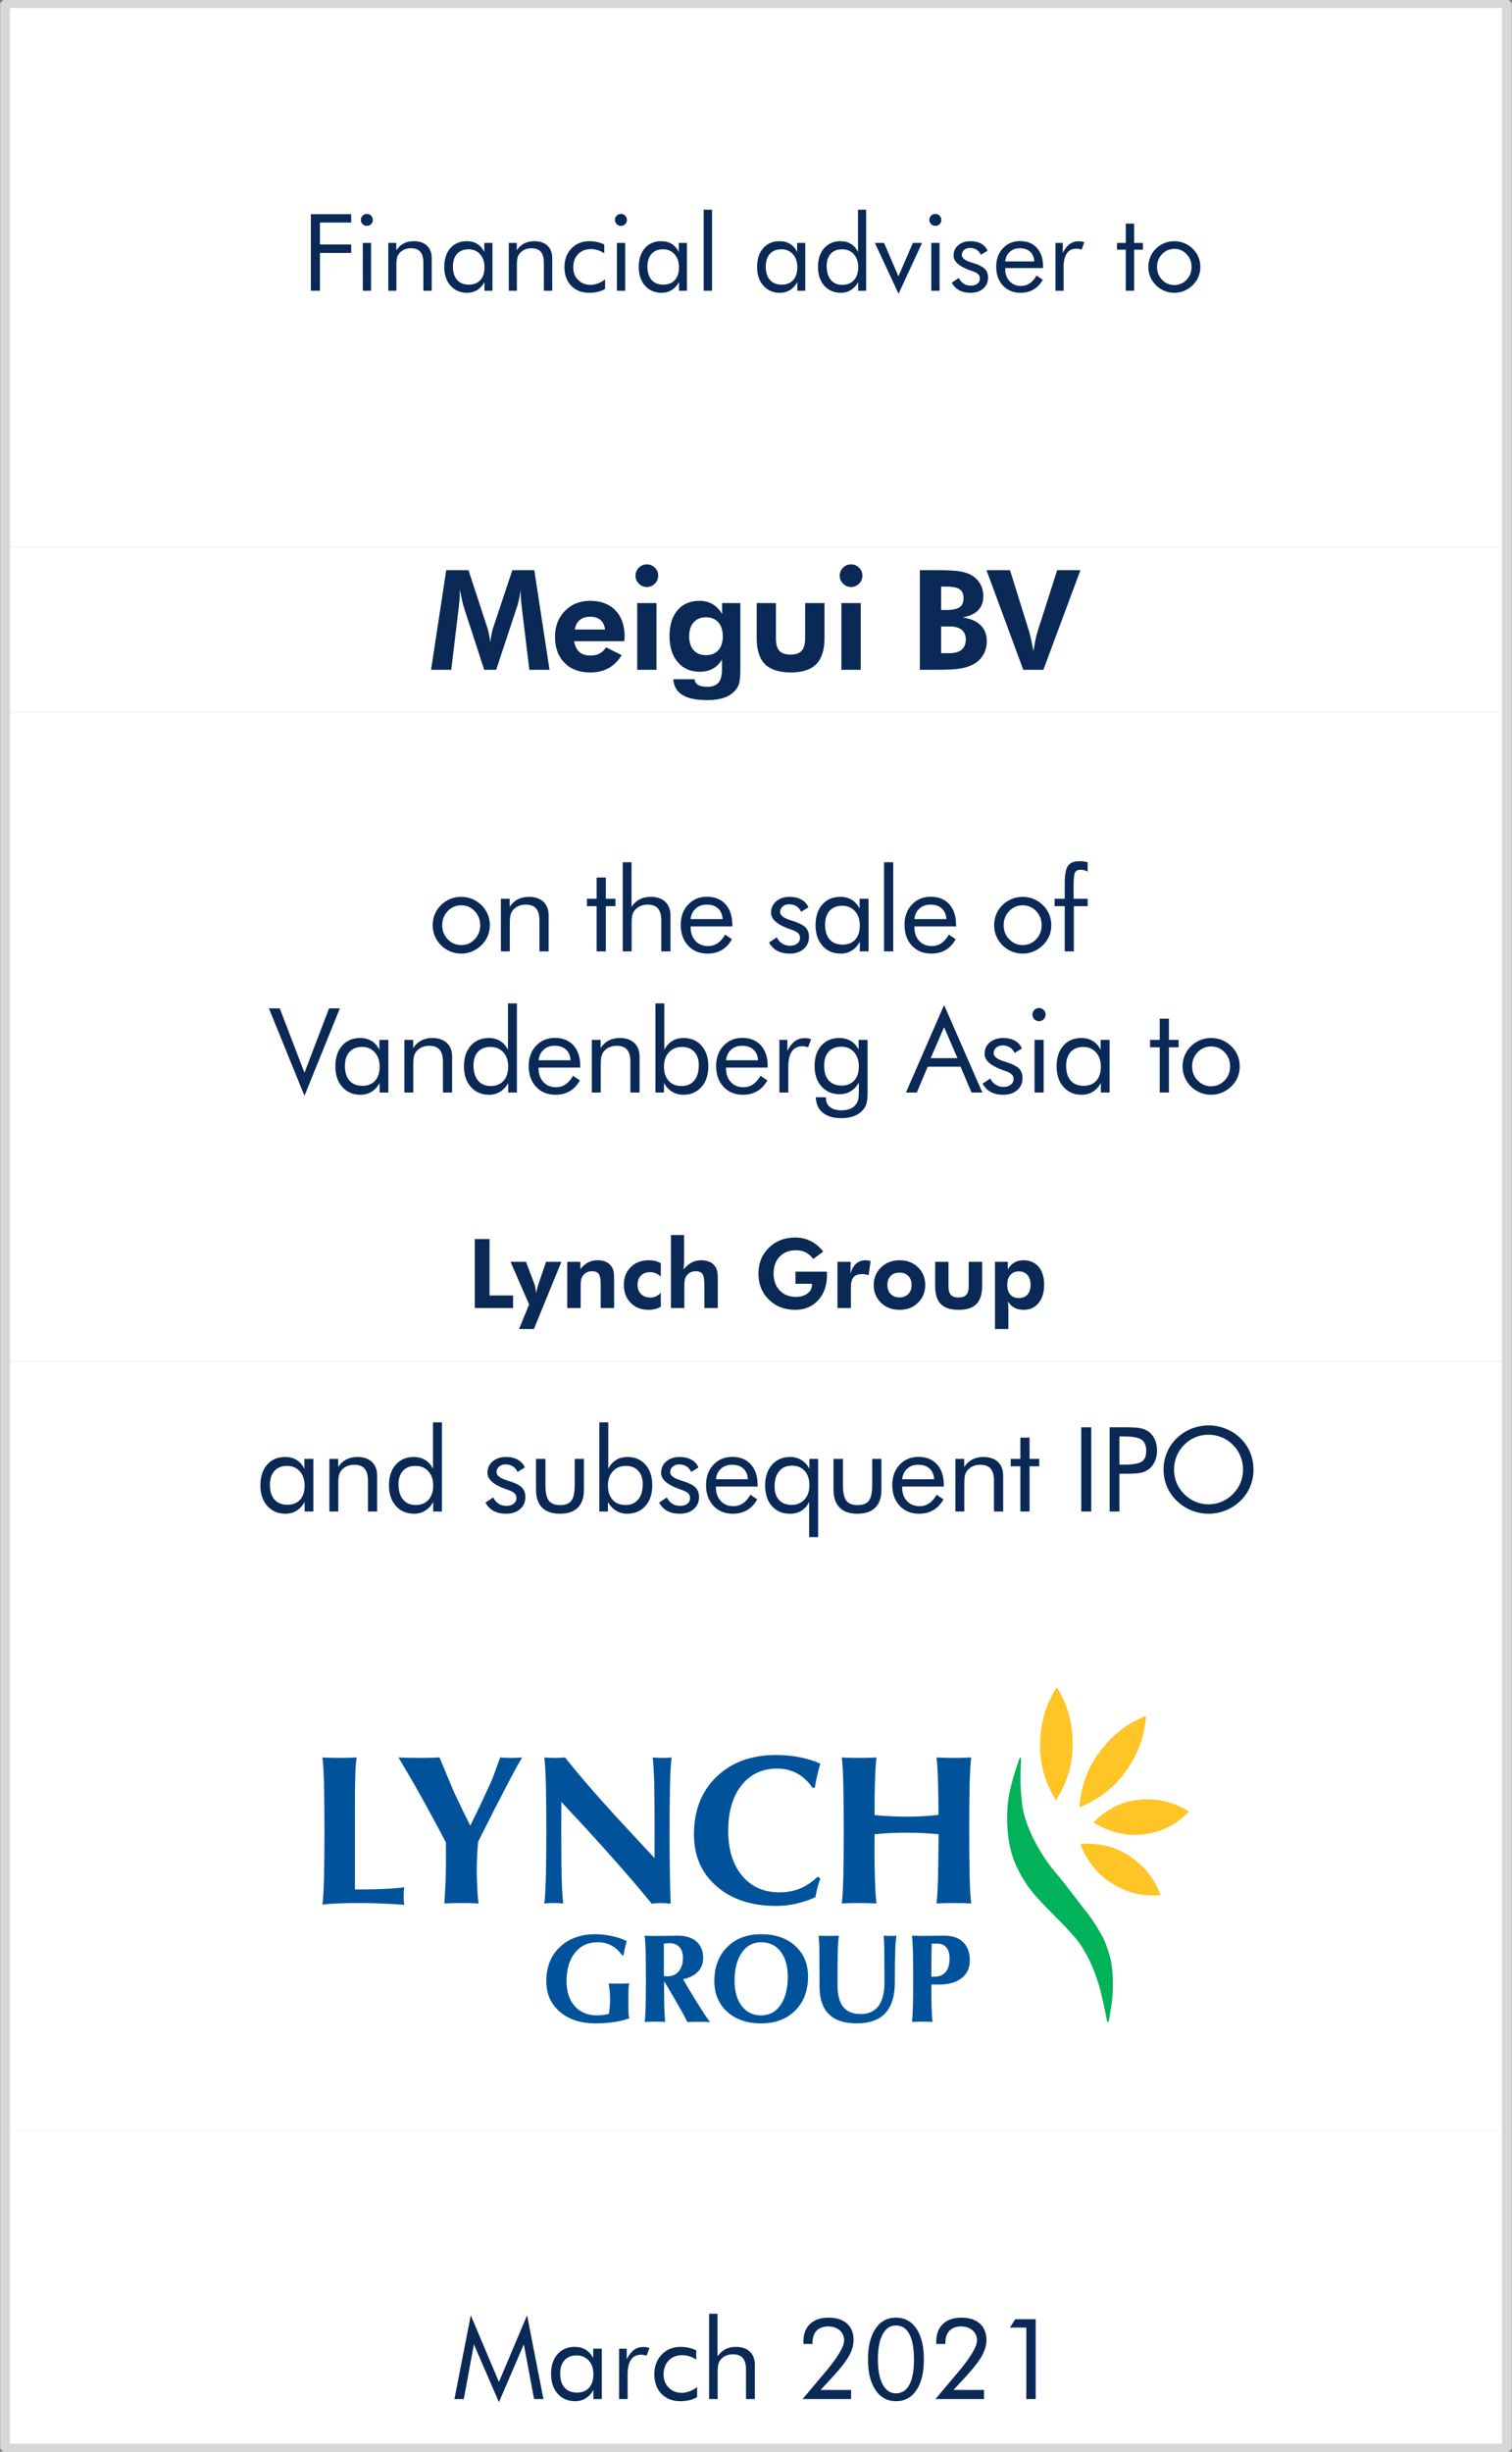 <?xml version="1.0" standalone="no"?>
<!DOCTYPE svg PUBLIC "-//W3C//DTD SVG 1.1//EN" "http://www.w3.org/Graphics/SVG/1.1/DTD/svg11.dtd">
<!--Generator: Xara Designer (www.xara.com), SVG filter version: 6.6.0.1-->
<svg fill="none" fill-rule="evenodd" stroke="black" stroke-width="0.501" stroke-linejoin="bevel" stroke-miterlimit="10" font-family="Times New Roman" font-size="16" style="font-variant-ligatures:none" xmlns:xlink="http://www.w3.org/1999/xlink" xmlns="http://www.w3.org/2000/svg" version="1.1" overflow="visible" width="138.369pt" height="224.19pt" viewBox="0 -224.19 138.369 224.19">
 <rect x="0" y="-224.19" width="138.369" height="224.19" fill="#808080" stroke="none"/>
 <defs>
	</defs>
 <g id="Layer 1" transform="scale(1 -1)">
  <path d="M 0.446,99.698 L 0.446,78.958 L 137.848,78.958 L 137.848,99.698 L 0.446,99.698 Z" fill="#ffffff" stroke-width="0.29" stroke="none" stroke-linejoin="miter" marker-start="none" marker-end="none"/>
  <path d="M 0.446,29.416 L 0.446,-0.272 L 137.848,-0.272 L 137.848,29.416 L 0.446,29.416 Z" fill="#ffffff" stroke-width="0.29" stroke="none" stroke-linejoin="miter" marker-start="none" marker-end="none"/>
  <path d="M 0.446,78.956 L 0.446,29.416 L 137.848,29.416 L 137.848,78.956 L 0.446,78.956 Z" fill="#ffffff" stroke-width="0.29" stroke="none" stroke-linejoin="miter" marker-start="none" marker-end="none"/>
  <path d="M 0.446,223.738 L 0.446,174.198 L 137.848,174.198 L 137.848,223.738 L 0.446,223.738 Z" fill="#ffffff" stroke-width="0.29" stroke="none" stroke-linejoin="miter" marker-start="none" marker-end="none"/>
  <path d="M 0.446,174.2 L 0.446,159.09 L 137.848,159.09 L 137.848,174.2 L 0.446,174.2 Z" fill="#ffffff" stroke-width="0.29" stroke="none" stroke-linejoin="miter" marker-start="none" marker-end="none"/>
  <path d="M 0.446,159.09 L 0.446,114.547 L 137.848,114.547 L 137.848,159.09 L 0.446,159.09 Z" fill="#ffffff" stroke-width="0.29" stroke="none" stroke-linejoin="miter" marker-start="none" marker-end="none"/>
  <path d="M 0.446,114.547 L 0.446,99.698 L 137.848,99.698 L 137.848,114.547 L 0.446,114.547 Z" fill="#ffffff" stroke-width="0.29" stroke="none" stroke-linejoin="miter" marker-start="none" marker-end="none"/>
  <path d="M 6.925,75.017 L 6.925,34.016 L 131.37,34.016 L 131.37,75.017 L 6.925,75.017 Z" fill="#ffffff" stroke-width="0.29" stroke="none" stroke-linejoin="miter" marker-start="none" marker-end="none"/>
  <path d="M 6.925,219.647 L 6.925,178.646 L 131.37,178.646 L 131.37,219.647 L 6.925,219.647 Z" fill="#ffffff" stroke-width="0.29" stroke="none" stroke-linejoin="miter" marker-start="none" marker-end="none"/>
  <g id="Group" fill-rule="nonzero" stroke="none" stroke-width="0.515" fill="#0a2956">
   <g id="Group_1">
    <path d="M 45.659,4.531 L 43.369,9.826 L 42.443,4.818 L 41.588,4.818 L 43.082,12.478 L 45.659,6.383 L 48.236,12.478 L 49.731,4.818 L 48.875,4.818 L 47.939,9.826 L 45.659,4.531 Z" marker-start="none" marker-end="none"/>
    <path d="M 54.305,7.078 C 54.305,7.598 54.164,8.016 53.88,8.334 C 53.596,8.651 53.227,8.809 52.77,8.809 C 52.297,8.809 51.928,8.663 51.663,8.371 C 51.398,8.079 51.265,7.672 51.265,7.148 C 51.265,6.591 51.399,6.162 51.666,5.86 C 51.932,5.558 52.311,5.407 52.801,5.407 C 53.27,5.407 53.638,5.554 53.905,5.847 C 54.172,6.141 54.305,6.551 54.305,7.078 Z M 55.07,9.423 L 55.07,4.818 L 54.305,4.818 L 54.305,5.653 C 54.121,5.318 53.885,5.062 53.598,4.886 C 53.311,4.71 52.99,4.622 52.634,4.622 C 51.973,4.622 51.441,4.849 51.036,5.304 C 50.632,5.758 50.43,6.36 50.43,7.108 C 50.43,7.866 50.626,8.469 51.019,8.917 C 51.411,9.365 51.937,9.589 52.594,9.589 C 52.98,9.589 53.315,9.503 53.598,9.33 C 53.882,9.157 54.111,8.9 54.285,8.557 L 54.285,9.423 L 55.07,9.423 Z" marker-start="none" marker-end="none"/>
    <path d="M 56.655,4.818 L 56.655,9.423 L 57.355,9.423 L 57.355,8.467 C 57.566,8.866 57.791,9.151 58.029,9.322 C 58.268,9.494 58.558,9.579 58.9,9.579 C 58.994,9.579 59.085,9.572 59.172,9.557 C 59.259,9.541 59.346,9.519 59.434,9.489 L 59.172,8.779 C 59.081,8.809 58.996,8.832 58.915,8.847 C 58.835,8.862 58.757,8.87 58.684,8.87 C 58.268,8.87 57.955,8.719 57.747,8.419 C 57.539,8.119 57.435,7.667 57.435,7.063 L 57.435,4.818 L 56.655,4.818 Z" marker-start="none" marker-end="none"/>
    <path d="M 63.796,5.91 L 63.796,4.994 C 63.588,4.87 63.354,4.777 63.094,4.715 C 62.834,4.653 62.553,4.622 62.251,4.622 C 61.54,4.622 60.967,4.847 60.533,5.299 C 60.098,5.75 59.881,6.343 59.881,7.078 C 59.881,7.816 60.106,8.419 60.555,8.887 C 61.005,9.355 61.58,9.589 62.282,9.589 C 62.536,9.589 62.786,9.562 63.029,9.509 C 63.272,9.455 63.501,9.376 63.716,9.272 L 63.716,8.427 C 63.515,8.557 63.307,8.657 63.092,8.726 C 62.877,8.795 62.659,8.829 62.438,8.829 C 61.921,8.829 61.506,8.667 61.194,8.344 C 60.882,8.02 60.726,7.589 60.726,7.053 C 60.726,6.58 60.883,6.184 61.197,5.865 C 61.511,5.546 61.904,5.387 62.377,5.387 C 62.615,5.387 62.849,5.429 63.077,5.513 C 63.305,5.596 63.545,5.729 63.796,5.91 Z" marker-start="none" marker-end="none"/>
    <path d="M 64.893,4.818 L 64.893,12.619 L 65.663,12.619 L 65.663,8.713 C 65.861,9.009 66.1,9.228 66.378,9.373 C 66.656,9.517 66.979,9.589 67.344,9.589 C 67.888,9.589 68.312,9.445 68.618,9.156 C 68.923,8.868 69.076,8.467 69.076,7.953 L 69.076,4.818 L 68.27,4.818 L 68.27,7.531 C 68.27,7.997 68.172,8.344 67.976,8.57 C 67.78,8.797 67.477,8.91 67.068,8.91 C 66.833,8.91 66.619,8.867 66.426,8.781 C 66.233,8.696 66.073,8.574 65.945,8.417 C 65.848,8.296 65.778,8.158 65.736,8.004 C 65.694,7.85 65.673,7.581 65.673,7.199 L 65.673,4.818 L 64.893,4.818 Z" marker-start="none" marker-end="none"/>
    <path d="M 77.888,5.653 L 77.888,4.818 L 73.449,4.818 L 75.004,6.665 C 75.108,6.786 75.257,6.962 75.452,7.194 C 76.65,8.613 77.249,9.604 77.249,10.168 C 77.249,10.547 77.115,10.857 76.849,11.096 C 76.582,11.336 76.232,11.456 75.799,11.456 C 75.333,11.456 74.975,11.326 74.727,11.066 C 74.479,10.806 74.355,10.431 74.355,9.941 L 74.355,9.856 L 73.529,9.856 C 73.529,9.879 73.528,9.913 73.524,9.957 C 73.521,10 73.519,10.032 73.519,10.052 C 73.519,10.75 73.722,11.293 74.128,11.68 C 74.534,12.068 75.101,12.262 75.829,12.262 C 76.544,12.262 77.103,12.081 77.508,11.721 C 77.912,11.36 78.114,10.859 78.114,10.218 C 78.114,9.755 77.978,9.276 77.704,8.781 C 77.431,8.287 76.947,7.66 76.252,6.902 L 75.095,5.653 L 77.888,5.653 Z" marker-start="none" marker-end="none"/>
    <path d="M 82,4.622 C 81.205,4.622 80.578,4.961 80.12,5.641 C 79.662,6.32 79.433,7.256 79.433,8.447 C 79.433,9.631 79.66,10.563 80.115,11.242 C 80.57,11.922 81.191,12.262 81.98,12.262 C 82.785,12.262 83.414,11.926 83.867,11.255 C 84.32,10.584 84.547,9.648 84.547,8.447 C 84.547,7.249 84.321,6.312 83.87,5.636 C 83.418,4.96 82.795,4.622 82,4.622 Z M 81.99,5.341 C 82.53,5.342 82.94,5.604 83.22,6.129 C 83.501,6.654 83.641,7.423 83.641,8.437 C 83.641,9.453 83.501,10.226 83.22,10.754 C 82.94,11.283 82.53,11.547 81.99,11.547 C 81.47,11.547 81.065,11.276 80.774,10.734 C 80.484,10.192 80.339,9.433 80.339,8.457 C 80.339,7.474 80.484,6.709 80.774,6.162 C 81.065,5.615 81.47,5.342 81.99,5.341 Z" marker-start="none" marker-end="none"/>
    <path d="M 90.048,5.653 L 90.048,4.818 L 85.609,4.818 L 87.164,6.665 C 87.268,6.786 87.417,6.962 87.612,7.194 C 88.81,8.613 89.409,9.604 89.409,10.168 C 89.409,10.547 89.275,10.857 89.009,11.096 C 88.742,11.336 88.392,11.456 87.959,11.456 C 87.493,11.456 87.135,11.326 86.887,11.066 C 86.639,10.806 86.515,10.431 86.515,9.941 L 86.515,9.856 L 85.689,9.856 C 85.689,9.879 85.688,9.913 85.684,9.957 C 85.681,10 85.679,10.032 85.679,10.052 C 85.679,10.75 85.882,11.293 86.288,11.68 C 86.694,12.068 87.261,12.262 87.989,12.262 C 88.704,12.262 89.263,12.081 89.668,11.721 C 90.072,11.36 90.274,10.859 90.274,10.218 C 90.274,9.755 90.138,9.276 89.864,8.781 C 89.591,8.287 89.107,7.66 88.412,6.902 L 87.255,5.653 L 90.048,5.653 Z" marker-start="none" marker-end="none"/>
    <path d="M 93.923,4.818 L 93.923,11.351 L 92.419,11.351 L 92.912,12.116 L 94.779,12.116 L 94.779,4.818 L 93.923,4.818 Z" marker-start="none" marker-end="none"/>
   </g>
  </g>
  <g id="Group_2" fill-rule="nonzero" stroke-linejoin="round" stroke-linecap="round" stroke="none" stroke-width="0.33" fill="#0a2956">
   <g id="Group_3">
    <path d="M 39.449,162.944 L 40.836,172.049 L 42.876,172.049 L 44.63,166.688 C 44.667,166.576 44.707,166.412 44.751,166.197 C 44.794,165.981 44.835,165.734 44.872,165.456 C 44.905,165.738 44.942,165.99 44.984,166.212 C 45.025,166.434 45.065,166.597 45.102,166.7 L 46.887,172.049 L 48.896,172.049 L 50.289,162.944 L 48.442,162.944 L 47.776,168.435 C 47.727,168.842 47.694,169.148 47.677,169.356 C 47.66,169.563 47.652,169.756 47.652,169.934 C 47.652,170.03 47.653,170.101 47.655,170.149 C 47.657,170.196 47.66,170.239 47.664,170.276 C 47.602,169.92 47.543,169.612 47.487,169.353 C 47.431,169.094 47.38,168.898 47.335,168.765 L 45.407,162.944 L 44.312,162.944 L 42.415,168.765 C 42.399,168.819 42.363,168.968 42.307,169.213 C 42.251,169.457 42.173,169.814 42.074,170.282 L 42.074,170.015 C 42.074,169.592 42.036,169.074 41.962,168.46 L 41.955,168.435 L 41.296,162.944 L 39.449,162.944 Z" marker-start="none" marker-end="none"/>
    <path d="M 55.373,166.626 C 55.324,167.011 55.184,167.303 54.954,167.499 C 54.724,167.696 54.409,167.795 54.011,167.795 C 53.613,167.795 53.295,167.696 53.057,167.499 C 52.819,167.303 52.666,167.011 52.6,166.626 L 55.373,166.626 Z M 57.127,165.556 L 52.544,165.556 C 52.614,165.116 52.774,164.788 53.023,164.57 C 53.271,164.352 53.609,164.244 54.036,164.244 C 54.36,164.244 54.639,164.306 54.873,164.43 C 55.107,164.555 55.303,164.743 55.461,164.996 L 56.891,164.281 C 56.559,163.746 56.157,163.349 55.684,163.09 C 55.212,162.831 54.65,162.701 53.999,162.701 C 53.012,162.701 52.231,162.996 51.655,163.585 C 51.078,164.173 50.79,164.965 50.79,165.96 C 50.79,166.918 51.092,167.706 51.695,168.323 C 52.298,168.941 53.07,169.25 54.011,169.25 C 54.982,169.25 55.749,168.961 56.313,168.382 C 56.876,167.804 57.158,167.015 57.158,166.016 C 57.158,165.962 57.156,165.903 57.152,165.839 C 57.148,165.775 57.14,165.68 57.127,165.556 Z" marker-start="none" marker-end="none"/>
    <path d="M 58.157,171.551 C 58.157,171.833 58.259,172.076 58.462,172.279 C 58.665,172.482 58.908,172.583 59.19,172.583 C 59.476,172.583 59.722,172.483 59.927,172.282 C 60.132,172.081 60.235,171.837 60.235,171.551 C 60.235,171.265 60.132,171.02 59.927,170.817 C 59.722,170.614 59.476,170.512 59.19,170.512 C 58.908,170.512 58.665,170.616 58.462,170.823 C 58.259,171.031 58.157,171.273 58.157,171.551 Z M 58.313,162.944 L 58.313,169.045 L 60.079,169.045 L 60.079,162.944 L 58.313,162.944 Z" marker-start="none" marker-end="none"/>
    <path d="M 67.751,163.044 C 67.751,162.401 67.713,161.949 67.636,161.688 C 67.559,161.427 67.428,161.201 67.241,161.01 C 66.976,160.724 66.636,160.512 66.221,160.375 C 65.807,160.239 65.303,160.17 64.71,160.17 C 63.719,160.17 62.967,160.328 62.453,160.643 C 61.939,160.958 61.659,161.437 61.613,162.08 L 63.56,162.08 C 63.589,161.843 63.696,161.669 63.883,161.557 C 64.07,161.445 64.345,161.389 64.71,161.389 C 65.191,161.389 65.538,161.514 65.752,161.762 C 65.965,162.011 66.072,162.426 66.072,163.006 L 66.072,163.877 C 65.836,163.5 65.551,163.22 65.217,163.037 C 64.883,162.855 64.488,162.764 64.032,162.764 C 63.195,162.764 62.525,163.057 62.024,163.644 C 61.522,164.23 61.271,165.021 61.271,166.016 C 61.271,167.028 61.516,167.82 62.005,168.392 C 62.494,168.964 63.17,169.25 64.032,169.25 C 64.476,169.25 64.871,169.148 65.217,168.942 C 65.563,168.737 65.852,168.435 66.085,168.037 L 66.085,169.045 L 67.751,169.045 L 67.751,163.044 Z M 66.147,166.004 C 66.147,166.543 66.01,166.968 65.736,167.279 C 65.463,167.59 65.09,167.745 64.617,167.745 C 64.132,167.745 63.752,167.591 63.479,167.282 C 63.205,166.973 63.068,166.547 63.068,166.004 C 63.068,165.461 63.203,165.038 63.473,164.735 C 63.742,164.432 64.119,164.281 64.604,164.281 C 65.09,164.281 65.468,164.432 65.739,164.735 C 66.011,165.038 66.147,165.461 66.147,166.004 Z" marker-start="none" marker-end="none"/>
    <path d="M 71.007,169.045 L 71.007,165.836 C 71.007,165.297 71.112,164.911 71.322,164.679 C 71.531,164.447 71.872,164.331 72.345,164.331 C 72.813,164.331 73.153,164.448 73.365,164.682 C 73.576,164.916 73.682,165.301 73.682,165.836 L 73.682,169.045 L 75.454,169.045 L 75.454,165.836 C 75.454,164.762 75.203,163.971 74.702,163.463 C 74.2,162.955 73.423,162.701 72.37,162.701 C 71.296,162.701 70.507,162.954 70.003,163.46 C 69.499,163.966 69.248,164.758 69.248,165.836 L 69.248,169.045 L 71.007,169.045 Z" marker-start="none" marker-end="none"/>
    <path d="M 76.844,171.551 C 76.844,171.833 76.946,172.076 77.149,172.279 C 77.352,172.482 77.595,172.583 77.877,172.583 C 78.163,172.583 78.409,172.483 78.614,172.282 C 78.819,172.081 78.922,171.837 78.922,171.551 C 78.922,171.265 78.819,171.02 78.614,170.817 C 78.409,170.614 78.163,170.512 77.877,170.512 C 77.595,170.512 77.352,170.616 77.149,170.823 C 76.946,171.031 76.844,171.273 76.844,171.551 Z M 77,162.944 L 77,169.045 L 78.766,169.045 L 78.766,162.944 L 77,162.944 Z" marker-start="none" marker-end="none"/>
    <path d="M 86.126,164.461 L 86.89,164.461 C 87.38,164.461 87.751,164.568 88.004,164.782 C 88.257,164.995 88.383,165.307 88.383,165.718 C 88.383,166.103 88.258,166.398 88.007,166.601 C 87.756,166.804 87.392,166.906 86.915,166.906 L 86.126,166.906 L 86.126,164.461 Z M 86.126,168.41 L 86.561,168.41 C 87.149,168.411 87.566,168.494 87.811,168.659 C 88.055,168.825 88.178,169.103 88.178,169.493 C 88.178,169.874 88.061,170.146 87.826,170.307 C 87.592,170.469 87.183,170.55 86.598,170.55 L 86.126,170.55 L 86.126,168.41 Z M 84.179,162.944 L 84.179,172.049 L 85.883,172.049 C 86.766,172.049 87.412,172.014 87.82,171.946 C 88.228,171.878 88.582,171.765 88.88,171.607 C 89.233,171.404 89.505,171.137 89.698,170.805 C 89.891,170.473 89.987,170.098 89.988,169.679 C 89.987,169.14 89.828,168.708 89.509,168.382 C 89.189,168.057 88.713,167.84 88.078,167.733 C 88.812,167.625 89.367,167.387 89.742,167.017 C 90.117,166.649 90.305,166.157 90.305,165.543 C 90.305,165.096 90.197,164.686 89.981,164.315 C 89.766,163.944 89.469,163.657 89.092,163.454 C 88.756,163.272 88.362,163.141 87.91,163.062 C 87.458,162.983 86.71,162.944 85.665,162.944 L 85.466,162.944 L 84.179,162.944 Z" marker-start="none" marker-end="none"/>
    <path d="M 93.643,162.944 L 90.279,172.049 L 92.43,172.049 L 94.203,166.371 C 94.236,166.255 94.288,166.039 94.358,165.724 C 94.429,165.409 94.503,165.05 94.582,164.648 C 94.636,165.038 94.695,165.384 94.759,165.687 C 94.824,165.989 94.887,166.238 94.949,166.433 L 96.746,172.049 L 98.873,172.049 L 95.484,162.944 L 93.643,162.944 Z" marker-start="none" marker-end="none"/>
   </g>
  </g>
  <g id="Group_4" fill-rule="nonzero" stroke="none" stroke-width="0.488" fill="#0a2956">
   <g id="Group_5">
    <path d="M 40.468,139.588 C 40.468,139.08 40.638,138.65 40.978,138.298 C 41.318,137.945 41.73,137.769 42.214,137.769 C 42.694,137.769 43.102,137.945 43.439,138.298 C 43.775,138.65 43.944,139.08 43.944,139.588 C 43.944,140.097 43.775,140.527 43.439,140.879 C 43.102,141.232 42.694,141.408 42.214,141.408 C 41.727,141.408 41.314,141.232 40.975,140.879 C 40.637,140.527 40.468,140.097 40.468,139.588 Z M 39.595,139.588 C 39.595,139.942 39.66,140.276 39.79,140.59 C 39.919,140.904 40.109,141.184 40.358,141.429 C 40.607,141.674 40.889,141.861 41.204,141.989 C 41.52,142.117 41.856,142.181 42.214,142.181 C 42.564,142.181 42.896,142.116 43.21,141.986 C 43.524,141.856 43.809,141.667 44.065,141.418 C 44.314,141.176 44.503,140.899 44.633,140.585 C 44.762,140.271 44.827,139.939 44.827,139.588 C 44.827,139.238 44.762,138.907 44.633,138.597 C 44.503,138.287 44.314,138.011 44.065,137.769 C 43.809,137.517 43.522,137.324 43.205,137.191 C 42.888,137.058 42.557,136.991 42.214,136.991 C 41.86,136.991 41.524,137.057 41.207,137.188 C 40.89,137.32 40.607,137.508 40.358,137.753 C 40.109,138.006 39.919,138.286 39.79,138.595 C 39.66,138.903 39.595,139.234 39.595,139.588 Z" marker-start="none" marker-end="none"/>
    <path d="M 45.839,137.196 L 45.839,142.007 L 46.644,142.007 L 46.644,141.266 C 46.851,141.574 47.1,141.804 47.39,141.955 C 47.681,142.105 48.018,142.181 48.4,142.181 C 48.968,142.181 49.411,142.03 49.73,141.729 C 50.049,141.427 50.209,141.008 50.209,140.472 L 50.209,137.196 L 49.368,137.196 L 49.368,140.03 C 49.368,140.517 49.265,140.879 49.06,141.116 C 48.855,141.353 48.539,141.471 48.111,141.471 C 47.865,141.471 47.642,141.426 47.44,141.337 C 47.239,141.247 47.071,141.12 46.938,140.956 C 46.837,140.829 46.764,140.686 46.72,140.524 C 46.676,140.363 46.654,140.083 46.654,139.683 L 46.654,137.196 L 45.839,137.196 Z" marker-start="none" marker-end="none"/>
    <path d="M 54.6,141.329 L 53.716,141.329 L 53.716,142.007 L 54.6,142.007 L 54.6,143.948 L 55.441,143.948 L 55.441,142.007 L 56.324,142.007 L 56.324,141.329 L 55.441,141.329 L 55.441,137.196 L 54.6,137.196 L 54.6,141.329 Z" marker-start="none" marker-end="none"/>
    <path d="M 56.989,137.196 L 56.989,145.346 L 57.794,145.346 L 57.794,141.266 C 58.001,141.574 58.25,141.804 58.54,141.955 C 58.831,142.105 59.168,142.181 59.55,142.181 C 60.118,142.181 60.561,142.03 60.88,141.729 C 61.199,141.427 61.359,141.008 61.359,140.472 L 61.359,137.196 L 60.518,137.196 L 60.518,140.03 C 60.518,140.517 60.415,140.879 60.21,141.116 C 60.005,141.353 59.689,141.471 59.261,141.471 C 59.015,141.471 58.792,141.426 58.59,141.337 C 58.389,141.247 58.221,141.12 58.088,140.956 C 57.987,140.829 57.914,140.686 57.87,140.524 C 57.826,140.363 57.804,140.083 57.804,139.683 L 57.804,137.196 L 56.989,137.196 Z" marker-start="none" marker-end="none"/>
    <path d="M 66.131,140.146 C 66.103,140.57 65.962,140.897 65.708,141.126 C 65.453,141.356 65.106,141.471 64.664,141.471 C 64.264,141.471 63.931,141.351 63.665,141.111 C 63.398,140.871 63.244,140.549 63.202,140.146 L 66.131,140.146 Z M 67.014,139.478 L 63.202,139.478 L 63.202,139.405 C 63.202,138.889 63.349,138.473 63.644,138.156 C 63.938,137.838 64.322,137.68 64.795,137.68 C 65.118,137.68 65.409,137.766 65.668,137.94 C 65.928,138.114 66.157,138.376 66.357,138.726 L 66.983,138.305 C 66.741,137.871 66.432,137.543 66.057,137.322 C 65.682,137.101 65.247,136.991 64.753,136.991 C 64.021,136.991 63.428,137.233 62.976,137.716 C 62.524,138.2 62.298,138.835 62.298,139.62 C 62.298,140.374 62.522,140.991 62.971,141.471 C 63.419,141.951 63.996,142.191 64.701,142.191 C 65.412,142.191 65.976,141.963 66.391,141.508 C 66.807,141.052 67.014,140.43 67.014,139.641 L 67.014,139.478 Z" marker-start="none" marker-end="none"/>
    <path d="M 70.379,138.006 L 71.084,138.479 C 71.217,138.223 71.385,138.031 71.589,137.903 C 71.792,137.775 72.032,137.711 72.309,137.711 C 72.579,137.711 72.797,137.778 72.964,137.911 C 73.13,138.044 73.213,138.22 73.213,138.437 C 73.213,138.605 73.156,138.745 73.042,138.858 C 72.929,138.97 72.733,139.073 72.456,139.168 C 72.428,139.178 72.383,139.194 72.32,139.215 C 71.149,139.618 70.563,140.123 70.563,140.73 C 70.563,141.157 70.721,141.506 71.036,141.776 C 71.352,142.046 71.762,142.181 72.267,142.181 C 72.684,142.181 73.042,142.098 73.34,141.931 C 73.638,141.765 73.851,141.529 73.981,141.224 L 73.313,140.814 C 73.215,141.035 73.071,141.205 72.88,141.324 C 72.689,141.443 72.467,141.502 72.214,141.502 C 71.972,141.502 71.775,141.435 71.623,141.3 C 71.47,141.165 71.394,140.992 71.394,140.782 C 71.394,140.488 71.713,140.241 72.351,140.041 C 72.47,140.002 72.565,139.972 72.635,139.951 C 73.157,139.783 73.521,139.591 73.726,139.375 C 73.931,139.16 74.034,138.875 74.034,138.521 C 74.034,138.065 73.872,137.696 73.547,137.414 C 73.223,137.132 72.8,136.991 72.277,136.991 C 71.829,136.991 71.448,137.075 71.134,137.243 C 70.82,137.412 70.568,137.666 70.379,138.006 Z" marker-start="none" marker-end="none"/>
    <path d="M 78.684,139.557 C 78.684,140.1 78.536,140.538 78.24,140.869 C 77.943,141.2 77.557,141.366 77.08,141.366 C 76.586,141.366 76.2,141.213 75.923,140.908 C 75.647,140.603 75.508,140.177 75.508,139.63 C 75.508,139.049 75.647,138.6 75.926,138.284 C 76.205,137.969 76.6,137.811 77.112,137.811 C 77.603,137.811 77.987,137.964 78.266,138.271 C 78.545,138.578 78.684,139.007 78.684,139.557 Z M 79.483,142.007 L 79.483,137.196 L 78.684,137.196 L 78.684,138.069 C 78.491,137.718 78.245,137.451 77.945,137.267 C 77.646,137.083 77.31,136.991 76.938,136.991 C 76.248,136.991 75.691,137.228 75.269,137.703 C 74.846,138.179 74.635,138.807 74.635,139.588 C 74.635,140.381 74.84,141.011 75.25,141.479 C 75.661,141.947 76.209,142.181 76.896,142.181 C 77.299,142.181 77.649,142.091 77.945,141.91 C 78.242,141.73 78.481,141.46 78.663,141.103 L 78.663,142.007 L 79.483,142.007 Z" marker-start="none" marker-end="none"/>
    <path d="M 80.9,137.196 L 80.9,145.346 L 81.742,145.346 L 81.742,137.196 L 80.9,137.196 Z" marker-start="none" marker-end="none"/>
    <path d="M 86.608,140.146 C 86.58,140.57 86.439,140.897 86.185,141.126 C 85.93,141.356 85.583,141.471 85.141,141.471 C 84.741,141.471 84.408,141.351 84.142,141.111 C 83.875,140.871 83.721,140.549 83.679,140.146 L 86.608,140.146 Z M 87.491,139.478 L 83.679,139.478 L 83.679,139.405 C 83.679,138.889 83.826,138.473 84.121,138.156 C 84.415,137.838 84.799,137.68 85.272,137.68 C 85.595,137.68 85.886,137.766 86.145,137.94 C 86.405,138.114 86.634,138.376 86.834,138.726 L 87.46,138.305 C 87.218,137.871 86.909,137.543 86.534,137.322 C 86.159,137.101 85.724,136.991 85.23,136.991 C 84.498,136.991 83.905,137.233 83.453,137.716 C 83.001,138.2 82.775,138.835 82.775,139.62 C 82.775,140.374 82.999,140.991 83.448,141.471 C 83.896,141.951 84.473,142.191 85.178,142.191 C 85.889,142.191 86.453,141.963 86.868,141.508 C 87.284,141.052 87.491,140.43 87.491,139.641 L 87.491,139.478 Z" marker-start="none" marker-end="none"/>
    <path d="M 91.85,139.588 C 91.85,139.08 92.02,138.65 92.36,138.298 C 92.7,137.945 93.112,137.769 93.596,137.769 C 94.076,137.769 94.484,137.945 94.821,138.298 C 95.157,138.65 95.326,139.08 95.326,139.588 C 95.326,140.097 95.157,140.527 94.821,140.879 C 94.484,141.232 94.076,141.408 93.596,141.408 C 93.109,141.408 92.696,141.232 92.357,140.879 C 92.019,140.527 91.85,140.097 91.85,139.588 Z M 90.977,139.588 C 90.977,139.942 91.042,140.276 91.172,140.59 C 91.301,140.904 91.491,141.184 91.74,141.429 C 91.989,141.674 92.271,141.861 92.586,141.989 C 92.902,142.117 93.238,142.181 93.596,142.181 C 93.946,142.181 94.278,142.116 94.592,141.986 C 94.906,141.856 95.191,141.667 95.447,141.418 C 95.696,141.176 95.885,140.899 96.015,140.585 C 96.144,140.271 96.209,139.939 96.209,139.588 C 96.209,139.238 96.144,138.907 96.015,138.597 C 95.885,138.287 95.696,138.011 95.447,137.769 C 95.191,137.517 94.904,137.324 94.587,137.191 C 94.27,137.058 93.939,136.991 93.596,136.991 C 93.242,136.991 92.906,137.057 92.589,137.188 C 92.272,137.32 91.989,137.508 91.74,137.753 C 91.491,138.006 91.301,138.286 91.172,138.595 C 91.042,138.903 90.977,139.234 90.977,139.588 Z" marker-start="none" marker-end="none"/>
    <path d="M 97.437,137.196 L 97.437,141.329 L 96.511,141.329 L 96.511,142.007 L 97.437,142.007 L 97.437,143.401 C 97.437,144.2 97.538,144.741 97.739,145.023 C 97.941,145.305 98.303,145.446 98.825,145.446 C 98.955,145.446 99.078,145.437 99.196,145.42 C 99.313,145.402 99.426,145.374 99.535,145.336 L 99.535,144.484 C 99.43,144.543 99.324,144.587 99.217,144.615 C 99.11,144.643 99,144.657 98.888,144.657 C 98.646,144.657 98.48,144.58 98.389,144.426 C 98.298,144.272 98.252,143.893 98.252,143.29 L 98.252,142.007 L 99.535,142.007 L 99.535,141.329 L 98.273,141.329 L 98.273,137.196 L 97.437,137.196 Z" marker-start="none" marker-end="none"/>
   </g>
   <g id="Group_6">
    <path d="M 27.863,123.988 L 24.609,131.986 L 25.602,131.986 L 27.863,126.097 L 30.114,131.986 L 31.102,131.986 L 27.863,123.988 Z" marker-start="none" marker-end="none"/>
    <path d="M 34.741,126.649 C 34.741,127.192 34.593,127.63 34.297,127.961 C 34,128.292 33.614,128.458 33.137,128.458 C 32.643,128.458 32.257,128.305 31.98,128 C 31.704,127.695 31.565,127.269 31.565,126.722 C 31.565,126.141 31.704,125.692 31.983,125.376 C 32.262,125.061 32.657,124.903 33.169,124.903 C 33.66,124.903 34.044,125.056 34.323,125.363 C 34.602,125.67 34.741,126.099 34.741,126.649 Z M 35.54,129.099 L 35.54,124.288 L 34.741,124.288 L 34.741,125.161 C 34.548,124.81 34.302,124.543 34.002,124.359 C 33.703,124.175 33.367,124.083 32.995,124.083 C 32.305,124.083 31.748,124.32 31.326,124.795 C 30.903,125.271 30.692,125.899 30.692,126.68 C 30.692,127.473 30.897,128.103 31.307,128.571 C 31.718,129.039 32.266,129.273 32.953,129.273 C 33.356,129.273 33.706,129.183 34.002,129.002 C 34.299,128.822 34.538,128.552 34.72,128.195 L 34.72,129.099 L 35.54,129.099 Z" marker-start="none" marker-end="none"/>
    <path d="M 37.006,124.288 L 37.006,129.099 L 37.811,129.099 L 37.811,128.358 C 38.018,128.666 38.267,128.896 38.557,129.047 C 38.848,129.197 39.185,129.273 39.567,129.273 C 40.135,129.273 40.578,129.122 40.897,128.821 C 41.216,128.519 41.376,128.1 41.376,127.564 L 41.376,124.288 L 40.535,124.288 L 40.535,127.122 C 40.535,127.609 40.432,127.971 40.227,128.208 C 40.022,128.445 39.706,128.563 39.278,128.563 C 39.032,128.563 38.809,128.518 38.607,128.429 C 38.406,128.339 38.238,128.212 38.105,128.048 C 38.004,127.921 37.931,127.778 37.887,127.616 C 37.843,127.455 37.821,127.175 37.821,126.775 L 37.821,124.288 L 37.006,124.288 Z" marker-start="none" marker-end="none"/>
    <path d="M 46.507,126.67 C 46.507,127.206 46.358,127.638 46.06,127.966 C 45.762,128.294 45.37,128.458 44.882,128.458 C 44.395,128.458 44.015,128.309 43.741,128.011 C 43.468,127.713 43.331,127.301 43.331,126.775 C 43.331,126.183 43.47,125.719 43.746,125.384 C 44.023,125.049 44.405,124.882 44.893,124.882 C 45.398,124.882 45.793,125.04 46.078,125.355 C 46.364,125.671 46.507,126.109 46.507,126.67 Z M 47.306,132.438 L 47.306,124.288 L 46.507,124.288 L 46.507,125.161 C 46.318,124.814 46.073,124.547 45.771,124.362 C 45.469,124.176 45.133,124.083 44.761,124.083 C 44.071,124.083 43.514,124.32 43.092,124.795 C 42.669,125.271 42.458,125.899 42.458,126.68 C 42.458,127.469 42.665,128.099 43.079,128.568 C 43.492,129.038 44.043,129.273 44.73,129.273 C 45.129,129.273 45.476,129.183 45.771,129.002 C 46.065,128.822 46.304,128.552 46.486,128.195 L 46.486,132.438 L 47.306,132.438 Z" marker-start="none" marker-end="none"/>
    <path d="M 52.216,127.238 C 52.188,127.662 52.047,127.989 51.793,128.218 C 51.538,128.448 51.191,128.563 50.749,128.563 C 50.349,128.563 50.016,128.443 49.75,128.203 C 49.483,127.963 49.329,127.641 49.287,127.238 L 52.216,127.238 Z M 53.099,126.57 L 49.287,126.57 L 49.287,126.497 C 49.287,125.981 49.434,125.565 49.729,125.248 C 50.023,124.93 50.407,124.772 50.88,124.772 C 51.203,124.772 51.494,124.858 51.753,125.032 C 52.013,125.206 52.242,125.468 52.442,125.818 L 53.068,125.397 C 52.826,124.963 52.517,124.635 52.142,124.414 C 51.767,124.193 51.332,124.083 50.838,124.083 C 50.106,124.083 49.513,124.325 49.061,124.808 C 48.609,125.292 48.383,125.927 48.383,126.712 C 48.383,127.466 48.607,128.083 49.056,128.563 C 49.504,129.043 50.081,129.283 50.786,129.283 C 51.497,129.283 52.061,129.055 52.476,128.6 C 52.892,128.144 53.099,127.522 53.099,126.733 L 53.099,126.57 Z" marker-start="none" marker-end="none"/>
    <path d="M 54.16,124.288 L 54.16,129.099 L 54.965,129.099 L 54.965,128.358 C 55.172,128.666 55.421,128.896 55.711,129.047 C 56.002,129.197 56.339,129.273 56.721,129.273 C 57.289,129.273 57.732,129.122 58.051,128.821 C 58.37,128.519 58.53,128.1 58.53,127.564 L 58.53,124.288 L 57.689,124.288 L 57.689,127.122 C 57.689,127.609 57.586,127.971 57.381,128.208 C 57.176,128.445 56.86,128.563 56.432,128.563 C 56.186,128.563 55.963,128.518 55.761,128.429 C 55.56,128.339 55.392,128.212 55.259,128.048 C 55.158,127.921 55.085,127.778 55.041,127.616 C 54.997,127.455 54.975,127.175 54.975,126.775 L 54.975,124.288 L 54.16,124.288 Z" marker-start="none" marker-end="none"/>
    <path d="M 60.764,126.67 C 60.764,126.109 60.907,125.671 61.195,125.355 C 61.482,125.04 61.877,124.882 62.378,124.882 C 62.869,124.882 63.254,125.049 63.532,125.384 C 63.811,125.719 63.95,126.183 63.95,126.775 C 63.95,127.301 63.814,127.713 63.54,128.011 C 63.267,128.309 62.888,128.458 62.404,128.458 C 61.913,128.458 61.517,128.294 61.216,127.966 C 60.915,127.638 60.764,127.206 60.764,126.67 Z M 59.98,132.438 L 60.795,132.438 L 60.795,128.195 C 60.981,128.552 61.221,128.822 61.516,129.002 C 61.81,129.183 62.155,129.273 62.552,129.273 C 63.242,129.273 63.793,129.038 64.205,128.568 C 64.617,128.099 64.823,127.469 64.823,126.68 C 64.823,125.899 64.613,125.271 64.192,124.795 C 63.772,124.32 63.214,124.083 62.52,124.083 C 62.148,124.083 61.81,124.177 61.505,124.364 C 61.2,124.552 60.953,124.817 60.764,125.161 L 60.764,124.288 L 59.98,124.288 L 59.98,132.438 Z" marker-start="none" marker-end="none"/>
    <path d="M 69.37,127.238 C 69.342,127.662 69.201,127.989 68.947,128.218 C 68.692,128.448 68.345,128.563 67.903,128.563 C 67.503,128.563 67.17,128.443 66.904,128.203 C 66.637,127.963 66.483,127.641 66.441,127.238 L 69.37,127.238 Z M 70.253,126.57 L 66.441,126.57 L 66.441,126.497 C 66.441,125.981 66.588,125.565 66.883,125.248 C 67.177,124.93 67.561,124.772 68.034,124.772 C 68.357,124.772 68.648,124.858 68.907,125.032 C 69.167,125.206 69.396,125.468 69.596,125.818 L 70.222,125.397 C 69.98,124.963 69.671,124.635 69.296,124.414 C 68.921,124.193 68.486,124.083 67.992,124.083 C 67.26,124.083 66.667,124.325 66.215,124.808 C 65.763,125.292 65.537,125.927 65.537,126.712 C 65.537,127.466 65.761,128.083 66.21,128.563 C 66.658,129.043 67.235,129.283 67.94,129.283 C 68.651,129.283 69.215,129.055 69.63,128.6 C 70.046,128.144 70.253,127.522 70.253,126.733 L 70.253,126.57 Z" marker-start="none" marker-end="none"/>
    <path d="M 71.325,124.288 L 71.325,129.099 L 72.056,129.099 L 72.056,128.1 C 72.276,128.517 72.511,128.815 72.76,128.994 C 73.009,129.173 73.312,129.262 73.67,129.262 C 73.768,129.262 73.863,129.254 73.954,129.239 C 74.045,129.223 74.136,129.199 74.227,129.168 L 73.954,128.426 C 73.859,128.458 73.77,128.481 73.686,128.497 C 73.602,128.513 73.521,128.521 73.444,128.521 C 73.009,128.521 72.683,128.364 72.466,128.05 C 72.249,127.737 72.14,127.264 72.14,126.633 L 72.14,124.288 L 71.325,124.288 Z" marker-start="none" marker-end="none"/>
    <path d="M 78.596,126.68 C 78.596,127.22 78.449,127.655 78.154,127.985 C 77.86,128.314 77.473,128.479 76.992,128.479 C 76.498,128.479 76.112,128.326 75.835,128.021 C 75.559,127.716 75.42,127.291 75.42,126.744 C 75.42,126.162 75.559,125.713 75.838,125.397 C 76.117,125.082 76.512,124.924 77.024,124.924 C 77.515,124.924 77.899,125.079 78.178,125.39 C 78.457,125.7 78.596,126.13 78.596,126.68 Z M 79.395,129.099 L 79.395,124.372 C 79.395,123.85 79.36,123.478 79.29,123.257 C 79.22,123.037 79.104,122.839 78.943,122.663 C 78.719,122.421 78.444,122.241 78.12,122.122 C 77.796,122.002 77.423,121.943 77.003,121.943 C 76.274,121.943 75.705,122.109 75.297,122.442 C 74.888,122.775 74.675,123.247 74.658,123.857 L 75.583,123.857 L 75.583,123.794 C 75.583,123.433 75.708,123.154 75.956,122.958 C 76.205,122.761 76.558,122.663 77.013,122.663 C 77.343,122.663 77.624,122.717 77.857,122.824 C 78.09,122.93 78.268,123.089 78.391,123.3 C 78.465,123.419 78.517,123.557 78.549,123.715 C 78.58,123.873 78.596,124.099 78.596,124.393 L 78.596,124.772 L 78.596,125.203 C 78.41,124.859 78.167,124.596 77.865,124.412 C 77.564,124.227 77.226,124.135 76.85,124.135 C 76.16,124.135 75.603,124.37 75.181,124.84 C 74.758,125.31 74.547,125.934 74.547,126.712 C 74.547,127.497 74.752,128.12 75.162,128.581 C 75.573,129.042 76.121,129.273 76.808,129.273 C 77.208,129.273 77.558,129.183 77.86,129.002 C 78.162,128.822 78.4,128.556 78.575,128.205 L 78.575,129.099 L 79.395,129.099 Z" marker-start="none" marker-end="none"/>
    <path d="M 86.397,130.267 L 85.172,127.432 L 87.622,127.432 L 86.397,130.267 Z M 86.397,132.291 L 89.899,124.288 L 88.905,124.288 L 87.906,126.649 L 84.898,126.649 L 83.899,124.288 L 82.906,124.288 L 86.397,132.291 Z" marker-start="none" marker-end="none"/>
    <path d="M 89.919,125.098 L 90.624,125.571 C 90.757,125.315 90.925,125.123 91.129,124.995 C 91.332,124.867 91.572,124.803 91.849,124.803 C 92.119,124.803 92.337,124.87 92.504,125.003 C 92.67,125.136 92.753,125.312 92.753,125.529 C 92.753,125.697 92.696,125.837 92.582,125.95 C 92.469,126.062 92.273,126.165 91.996,126.26 C 91.968,126.27 91.923,126.286 91.86,126.307 C 90.689,126.71 90.103,127.215 90.103,127.822 C 90.103,128.249 90.261,128.598 90.576,128.868 C 90.892,129.138 91.302,129.273 91.807,129.273 C 92.224,129.273 92.582,129.19 92.88,129.023 C 93.178,128.857 93.391,128.621 93.521,128.316 L 92.853,127.906 C 92.755,128.127 92.611,128.297 92.42,128.416 C 92.229,128.535 92.007,128.594 91.754,128.594 C 91.512,128.594 91.315,128.527 91.163,128.392 C 91.01,128.257 90.934,128.084 90.934,127.874 C 90.934,127.58 91.253,127.333 91.891,127.133 C 92.01,127.094 92.105,127.064 92.175,127.043 C 92.697,126.875 93.061,126.683 93.266,126.467 C 93.471,126.252 93.574,125.967 93.574,125.613 C 93.574,125.157 93.412,124.788 93.087,124.506 C 92.763,124.224 92.34,124.083 91.817,124.083 C 91.369,124.083 90.988,124.167 90.674,124.335 C 90.36,124.504 90.108,124.758 89.919,125.098 Z" marker-start="none" marker-end="none"/>
    <path d="M 94.482,131.418 C 94.482,131.583 94.541,131.724 94.658,131.841 C 94.776,131.959 94.918,132.018 95.086,132.018 C 95.251,132.018 95.392,131.958 95.51,131.839 C 95.627,131.72 95.686,131.576 95.686,131.408 C 95.686,131.243 95.628,131.103 95.512,130.987 C 95.397,130.871 95.255,130.813 95.086,130.813 C 94.918,130.813 94.776,130.871 94.658,130.987 C 94.541,131.103 94.482,131.246 94.482,131.418 Z M 94.676,124.288 L 94.676,129.099 L 95.507,129.099 L 95.507,124.288 L 94.676,124.288 Z" marker-start="none" marker-end="none"/>
    <path d="M 100.743,126.649 C 100.743,127.192 100.595,127.63 100.299,127.961 C 100.002,128.292 99.616,128.458 99.139,128.458 C 98.645,128.458 98.259,128.305 97.982,128 C 97.706,127.695 97.567,127.269 97.567,126.722 C 97.567,126.141 97.706,125.692 97.985,125.376 C 98.264,125.061 98.659,124.903 99.171,124.903 C 99.662,124.903 100.046,125.056 100.325,125.363 C 100.604,125.67 100.743,126.099 100.743,126.649 Z M 101.542,129.099 L 101.542,124.288 L 100.743,124.288 L 100.743,125.161 C 100.55,124.81 100.304,124.543 100.004,124.359 C 99.705,124.175 99.369,124.083 98.997,124.083 C 98.307,124.083 97.75,124.32 97.328,124.795 C 96.905,125.271 96.694,125.899 96.694,126.68 C 96.694,127.473 96.899,128.103 97.309,128.571 C 97.72,129.039 98.268,129.273 98.955,129.273 C 99.358,129.273 99.708,129.183 100.004,129.002 C 100.301,128.822 100.54,128.552 100.722,128.195 L 100.722,129.099 L 101.542,129.099 Z" marker-start="none" marker-end="none"/>
    <path d="M 106.131,128.421 L 105.247,128.421 L 105.247,129.099 L 106.131,129.099 L 106.131,131.04 L 106.972,131.04 L 106.972,129.099 L 107.855,129.099 L 107.855,128.421 L 106.972,128.421 L 106.972,124.288 L 106.131,124.288 L 106.131,128.421 Z" marker-start="none" marker-end="none"/>
    <path d="M 109.095,126.68 C 109.095,126.172 109.265,125.742 109.605,125.39 C 109.945,125.037 110.357,124.861 110.841,124.861 C 111.321,124.861 111.729,125.037 112.066,125.39 C 112.402,125.742 112.571,126.172 112.571,126.68 C 112.571,127.189 112.402,127.619 112.066,127.971 C 111.729,128.324 111.321,128.5 110.841,128.5 C 110.354,128.5 109.941,128.324 109.602,127.971 C 109.264,127.619 109.095,127.189 109.095,126.68 Z M 108.222,126.68 C 108.222,127.034 108.287,127.368 108.417,127.682 C 108.546,127.996 108.736,128.276 108.985,128.521 C 109.234,128.766 109.516,128.953 109.831,129.081 C 110.147,129.209 110.483,129.273 110.841,129.273 C 111.191,129.273 111.523,129.208 111.837,129.078 C 112.151,128.948 112.436,128.759 112.692,128.51 C 112.941,128.268 113.13,127.991 113.26,127.677 C 113.389,127.363 113.454,127.031 113.454,126.68 C 113.454,126.33 113.389,125.999 113.26,125.689 C 113.13,125.379 112.941,125.103 112.692,124.861 C 112.436,124.609 112.149,124.416 111.832,124.283 C 111.515,124.15 111.184,124.083 110.841,124.083 C 110.487,124.083 110.151,124.149 109.834,124.28 C 109.517,124.412 109.234,124.6 108.985,124.845 C 108.736,125.098 108.546,125.378 108.417,125.687 C 108.287,125.995 108.222,126.326 108.222,126.68 Z" marker-start="none" marker-end="none"/>
   </g>
  </g>
  <g id="Group_7" fill-rule="nonzero" stroke-linejoin="miter" stroke="none" stroke-width="0.084">
   <path d="M 96.633,59.563 C 97.794,61.383 98.277,63.254 98.143,65.407 C 98.039,67.062 97.603,68.445 96.742,69.862 L 96.686,69.862 C 95.803,68.46 95.346,67.082 95.216,65.43 C 95.048,63.279 95.502,61.401 96.633,59.563 Z" fill="#ffc425" marker-start="none" marker-end="none"/>
   <path d="M 98.787,58.93 C 100.789,59.733 102.272,60.974 103.417,62.803 C 104.296,64.209 104.748,65.586 104.872,67.24 L 104.829,67.272 C 103.293,66.647 102.119,65.792 101.052,64.524 C 99.661,62.875 98.936,61.082 98.787,58.93 Z" fill="#ffc425" marker-start="none" marker-end="none"/>
   <path d="M 98.865,55.572 C 99.573,53.765 100.666,52.516 102.274,51.672 C 103.512,51.022 104.724,50.78 106.178,50.89 L 106.204,50.937 C 105.652,52.322 104.901,53.328 103.784,54.176 C 102.33,55.28 100.755,55.725 98.865,55.572 Z" fill="#ffc425" marker-start="none" marker-end="none"/>
   <path d="M 100.063,57.534 C 101.789,56.499 103.451,56.186 105.248,56.555 C 106.631,56.838 107.729,57.445 108.786,58.506 L 108.777,58.565 C 107.448,59.352 106.209,59.69 104.791,59.652 C 102.946,59.605 101.432,58.927 100.063,57.534 Z" fill="#ffc425" marker-start="none" marker-end="none"/>
   <path d="M 93.434,63.169 C 93.45,63.576 93.359,63.593 93.23,63.206 L 92.958,62.388 C 92.829,62.002 92.642,61.362 92.544,60.965 L 92.458,60.625 C 92.36,60.23 92.252,59.574 92.222,59.166 L 92.187,58.718 C 92.156,58.312 92.155,57.646 92.183,57.24 L 92.226,56.642 C 92.254,56.236 92.36,55.579 92.458,55.184 L 92.544,54.843 C 92.642,54.447 92.873,53.826 93.055,53.461 L 93.282,53.008 C 93.464,52.643 93.809,52.075 94.047,51.744 L 94.143,51.611 C 94.382,51.281 94.807,50.769 95.088,50.474 L 95.548,49.99 C 95.829,49.695 96.295,49.218 96.584,48.929 L 96.869,48.644 C 97.157,48.356 97.618,47.871 97.891,47.57 L 98.304,47.112 C 98.579,46.81 98.964,46.272 99.164,45.915 L 99.476,45.357 C 99.678,45.001 99.955,44.397 100.098,44.015 L 100.324,43.404 C 100.466,43.021 100.657,42.383 100.749,41.986 L 100.932,41.207 C 101.025,40.809 101.16,40.156 101.232,39.755 L 101.264,39.583 C 101.337,39.181 101.448,39.182 101.512,39.585 L 101.727,40.938 C 101.789,41.341 101.842,42.004 101.842,42.412 L 101.842,42.857 C 101.842,43.263 101.807,43.897 101.768,44.264 C 101.727,44.632 101.591,45.25 101.467,45.638 L 101.325,46.079 C 101.201,46.468 100.929,47.071 100.718,47.421 L 100.37,48.004 C 100.159,48.352 99.782,48.901 99.531,49.223 L 99.111,49.76 C 98.859,50.081 98.452,50.608 98.205,50.933 L 97.694,51.607 C 97.448,51.931 97.029,52.451 96.765,52.762 L 96.466,53.115 C 96.201,53.425 95.806,53.961 95.588,54.304 L 95.344,54.685 C 95.126,55.028 94.799,55.609 94.616,55.973 L 94.537,56.13 C 94.356,56.495 94.096,57.107 93.963,57.493 L 93.856,57.798 C 93.723,58.183 93.579,58.83 93.537,59.235 L 93.467,59.91 C 93.425,60.316 93.39,60.981 93.39,61.389 C 93.39,61.796 93.404,62.464 93.422,62.871 L 93.434,63.169 Z" fill="#00b25a" marker-start="none" marker-end="none"/>
   <path d="M 29.508,50.033 C 29.542,50.329 29.569,50.638 29.59,50.957 C 29.61,51.275 29.631,51.763 29.65,52.421 C 29.677,53.702 29.691,55.149 29.691,56.76 C 29.691,58.37 29.677,59.817 29.65,61.099 C 29.631,61.756 29.61,62.245 29.59,62.563 C 29.569,62.881 29.542,63.19 29.508,63.487 C 29.965,63.46 30.484,63.445 31.066,63.445 C 31.655,63.445 32.181,63.46 32.643,63.487 C 32.579,63.107 32.536,62.567 32.513,61.866 C 32.491,61.165 32.48,59.957 32.48,58.238 L 32.48,51.426 L 32.615,51.417 L 33.178,51.417 C 33.943,51.417 34.707,51.437 35.473,51.48 C 36.237,51.522 36.745,51.57 36.998,51.62 C 36.958,51.385 36.938,51.116 36.938,50.817 C 36.938,50.516 36.958,50.248 36.998,50.013 C 36.436,50.058 35.773,50.096 35.007,50.127 C 34.243,50.159 33.632,50.175 33.178,50.175 L 32.492,50.175 C 31.99,50.175 31.451,50.162 30.875,50.135 C 30.301,50.108 29.845,50.075 29.508,50.033 Z" fill="#00539b" marker-start="none" marker-end="none"/>
   <path d="M 40.808,55.715 C 40.377,56.549 39.894,57.452 39.357,58.426 C 38.826,59.404 38.329,60.295 37.869,61.099 C 37.268,62.122 36.875,62.792 36.688,63.112 C 36.501,63.431 36.43,63.557 36.474,63.487 C 37.024,63.46 37.649,63.445 38.348,63.445 C 39.05,63.445 39.675,63.46 40.223,63.487 C 40.737,62.254 41.085,61.414 41.272,60.969 C 41.458,60.524 41.576,60.251 41.627,60.149 C 42.138,59.061 42.606,58.099 43.03,57.262 L 43.04,57.253 L 43.932,59.08 L 44.865,61.097 C 44.953,61.28 45.057,61.532 45.178,61.852 C 45.298,62.17 45.496,62.716 45.774,63.487 C 46.07,63.46 46.408,63.445 46.788,63.445 C 47.159,63.445 47.493,63.46 47.79,63.487 C 47.67,63.304 47.521,63.052 47.345,62.733 C 47.168,62.414 46.877,61.869 46.472,61.099 L 45.191,58.625 L 43.761,55.791 C 43.678,55.051 43.634,54.158 43.628,53.109 L 43.637,52.522 C 43.662,51.846 43.685,51.349 43.704,51.029 C 43.723,50.711 43.755,50.413 43.801,50.134 C 43.339,50.162 42.818,50.175 42.238,50.175 C 41.65,50.175 41.126,50.162 40.665,50.134 C 40.724,51.107 40.763,51.832 40.781,52.308 C 40.799,52.785 40.808,53.254 40.808,53.715 L 40.808,55.715 Z" fill="#00539b" marker-start="none" marker-end="none"/>
   <path d="M 51.4,52.517 C 51.421,51.863 51.441,51.374 51.461,51.056 C 51.482,50.737 51.508,50.43 51.543,50.135 C 51.29,50.162 51.001,50.175 50.678,50.175 C 50.354,50.175 50.064,50.162 49.813,50.135 C 49.846,50.43 49.873,50.738 49.894,51.057 C 49.914,51.376 49.935,51.864 49.955,52.52 C 49.983,53.808 49.996,55.248 49.996,56.839 C 49.996,58.417 49.983,59.837 49.955,61.1 C 49.935,61.756 49.914,62.245 49.894,62.563 C 49.873,62.882 49.846,63.19 49.813,63.487 C 50.095,63.46 50.414,63.445 50.768,63.445 C 51.122,63.445 51.437,63.46 51.712,63.487 C 52.912,61.965 54.488,60.137 56.442,58.003 L 59.898,54.288 L 59.906,56.783 C 59.906,58.376 59.895,59.813 59.872,61.097 C 59.851,61.749 59.831,62.234 59.811,62.552 C 59.79,62.872 59.763,63.183 59.729,63.487 C 59.981,63.46 60.27,63.445 60.594,63.445 C 60.919,63.445 61.206,63.46 61.46,63.487 C 61.425,63.189 61.398,62.881 61.377,62.563 C 61.358,62.243 61.337,61.755 61.318,61.096 C 61.29,59.813 61.276,58.372 61.276,56.772 C 61.276,54.11 61.308,51.89 61.374,50.115 C 61.04,50.152 60.753,50.171 60.513,50.171 C 60.271,50.171 59.981,50.152 59.642,50.115 C 58.116,51.989 56.129,54.264 53.68,56.94 L 51.372,59.421 L 51.362,56.82 C 51.362,55.231 51.374,53.797 51.4,52.517 Z" fill="#00539b" marker-start="none" marker-end="none"/>
   <path d="M 75.075,52.434 C 74.96,52.112 74.873,51.831 74.81,51.588 C 74.746,51.345 74.684,51.053 74.621,50.713 C 74.071,50.455 73.488,50.257 72.871,50.119 C 72.254,49.98 71.64,49.91 71.027,49.91 C 68.77,49.91 66.952,50.509 65.574,51.707 C 64.195,52.906 63.507,54.488 63.507,56.455 C 63.507,58.636 64.195,60.391 65.571,61.718 C 66.949,63.046 68.767,63.712 71.022,63.712 C 71.774,63.712 72.496,63.643 73.187,63.507 C 73.878,63.371 74.506,63.175 75.069,62.923 C 74.948,62.505 74.853,62.14 74.784,61.83 C 74.714,61.52 74.642,61.149 74.566,60.719 L 74.357,60.71 C 73.959,61.29 73.49,61.728 72.95,62.024 C 72.409,62.321 71.801,62.469 71.124,62.469 C 69.754,62.469 68.663,61.958 67.854,60.936 C 67.045,59.912 66.642,58.529 66.642,56.787 C 66.642,55.057 67.065,53.686 67.913,52.672 C 68.76,51.659 69.903,51.152 71.338,51.152 C 72.02,51.152 72.643,51.268 73.206,51.499 C 73.769,51.73 74.307,52.089 74.82,52.578 L 75.075,52.434 Z" fill="#00539b" marker-start="none" marker-end="none"/>
   <path d="M 77.175,52.522 C 77.202,53.805 77.216,55.232 77.216,56.806 C 77.216,58.405 77.202,59.834 77.175,61.099 C 77.155,61.756 77.135,62.243 77.115,62.563 C 77.095,62.881 77.066,63.19 77.034,63.487 C 77.499,63.46 78.028,63.445 78.616,63.445 C 79.211,63.445 79.741,63.46 80.208,63.487 C 80.174,63.19 80.148,62.881 80.127,62.563 C 80.106,62.243 80.086,61.755 80.066,61.097 C 80.04,60.206 80.031,59.245 80.037,58.215 C 80.929,58.126 81.898,58.078 82.948,58.072 C 84.009,58.072 84.986,58.127 85.884,58.236 C 85.884,59.257 85.871,60.214 85.846,61.102 C 85.826,61.759 85.806,62.245 85.786,62.564 C 85.765,62.882 85.738,63.191 85.704,63.487 C 86.17,63.46 86.698,63.445 87.287,63.445 C 87.881,63.445 88.413,63.46 88.879,63.487 C 88.845,63.19 88.818,62.881 88.797,62.563 C 88.776,62.243 88.757,61.756 88.737,61.099 C 88.709,59.823 88.696,58.394 88.696,56.815 C 88.696,55.224 88.709,53.792 88.737,52.522 C 88.757,51.865 88.776,51.377 88.797,51.058 C 88.818,50.738 88.845,50.432 88.879,50.134 C 88.413,50.162 87.885,50.175 87.296,50.175 C 86.702,50.175 86.17,50.162 85.704,50.134 C 85.738,50.432 85.765,50.741 85.786,51.061 C 85.806,51.381 85.826,51.87 85.846,52.53 L 85.894,56.464 C 84.997,56.559 84.02,56.606 82.965,56.606 C 81.912,56.606 80.935,56.559 80.037,56.464 C 80.018,55.007 80.028,53.695 80.066,52.53 C 80.086,51.87 80.106,51.381 80.127,51.061 C 80.148,50.741 80.174,50.432 80.208,50.134 C 79.741,50.162 79.213,50.175 78.625,50.175 C 78.03,50.175 77.499,50.162 77.034,50.134 C 77.066,50.432 77.095,50.74 77.115,51.063 C 77.135,51.378 77.155,51.865 77.175,52.522 Z" fill="#00539b" marker-start="none" marker-end="none"/>
   <g id="Group_8" fill="#00539b">
    <path d="M 54.5,39.17 C 53.148,39.17 52.059,39.523 51.234,40.23 C 50.408,40.936 49.995,41.869 49.995,43.031 C 49.995,44.324 50.407,45.362 51.231,46.147 C 52.055,46.931 53.143,47.324 54.496,47.324 C 54.974,47.324 55.475,47.266 55.996,47.153 C 56.517,47.038 56.969,46.887 57.355,46.697 C 57.285,46.451 57.228,46.237 57.187,46.057 C 57.146,45.876 57.102,45.656 57.058,45.4 L 56.935,45.388 C 56.662,45.787 56.338,46.086 55.961,46.288 C 55.586,46.49 55.161,46.59 54.686,46.59 C 53.817,46.59 53.128,46.268 52.616,45.628 C 52.103,44.985 51.846,44.119 51.846,43.026 C 51.846,42.067 52.097,41.307 52.597,40.746 C 53.099,40.185 53.773,39.904 54.621,39.904 C 54.995,39.904 55.36,39.946 55.716,40.033 C 55.79,40.435 55.827,40.885 55.827,41.384 C 55.827,41.92 55.784,42.397 55.699,42.813 C 55.974,42.806 56.287,42.802 56.639,42.802 C 56.994,42.802 57.309,42.81 57.586,42.826 C 57.553,42.693 57.531,42.532 57.519,42.343 C 57.508,42.157 57.503,41.849 57.503,41.422 L 57.503,41.137 C 57.503,40.658 57.508,40.319 57.519,40.12 C 57.531,39.922 57.552,39.758 57.58,39.628 C 56.696,39.319 55.669,39.166 54.5,39.17 Z" marker-start="none" marker-end="none"/>
   </g>
   <path d="M 60.753,43.487 L 61.091,43.47 C 61.514,43.47 61.855,43.624 62.113,43.931 C 62.37,44.237 62.499,44.642 62.499,45.148 C 62.499,45.583 62.391,45.917 62.176,46.152 C 61.961,46.388 61.655,46.506 61.258,46.506 C 61.083,46.506 60.915,46.492 60.753,46.467 L 60.753,43.487 Z M 59.085,40.712 C 59.099,41.471 59.108,42.315 59.108,43.243 C 59.108,44.189 59.099,45.034 59.085,45.781 C 59.071,46.168 59.06,46.456 59.048,46.646 C 59.037,46.834 59.02,47.015 59,47.191 L 59.611,47.167 L 59.925,47.167 L 60.67,47.167 L 62.02,47.191 C 62.752,47.191 63.324,47.011 63.735,46.653 C 64.145,46.294 64.351,45.797 64.351,45.159 C 64.351,44.516 64.095,44.015 63.583,43.653 C 63.296,43.444 62.94,43.296 62.513,43.21 C 62.809,42.684 63.176,42.064 63.617,41.351 L 64.026,40.702 C 64.291,40.283 64.486,39.981 64.614,39.794 C 64.742,39.607 64.866,39.44 64.983,39.29 C 64.678,39.306 64.33,39.314 63.943,39.314 C 63.553,39.314 63.208,39.306 62.905,39.29 C 62.679,39.753 62.372,40.319 61.984,40.987 C 61.527,41.782 61.121,42.467 60.768,43.042 L 60.775,43.042 C 60.768,42.18 60.772,41.404 60.792,40.712 C 60.804,40.326 60.816,40.036 60.827,39.848 C 60.84,39.659 60.856,39.477 60.875,39.303 C 60.6,39.319 60.287,39.327 59.94,39.327 C 59.589,39.327 59.275,39.319 59,39.303 C 59.02,39.477 59.037,39.661 59.048,39.852 C 59.06,40.037 59.071,40.326 59.085,40.712 Z" fill="#00539b" marker-start="none" marker-end="none"/>
   <path d="M 71.438,40.857 C 71.875,41.493 72.093,42.353 72.093,43.434 C 72.093,44.4 71.875,45.168 71.438,45.737 C 71.001,46.305 70.407,46.59 69.658,46.59 C 68.915,46.59 68.323,46.271 67.883,45.636 C 67.444,45.001 67.224,44.14 67.224,43.055 C 67.224,42.089 67.444,41.322 67.883,40.755 C 68.323,40.188 68.915,39.904 69.658,39.904 C 70.407,39.904 71.001,40.222 71.438,40.857 Z M 66.549,40.233 C 65.765,40.941 65.372,41.877 65.372,43.042 C 65.372,44.331 65.765,45.367 66.549,46.15 C 67.333,46.932 68.371,47.324 69.658,47.324 C 70.952,47.324 71.99,46.968 72.772,46.259 C 73.555,45.548 73.947,44.612 73.947,43.445 C 73.947,42.16 73.555,41.126 72.772,40.344 C 71.99,39.561 70.952,39.17 69.658,39.17 C 68.371,39.17 67.333,39.525 66.549,40.233 Z" fill="#00539b" marker-start="none" marker-end="none"/>
   <path d="M 81.89,42.951 C 81.893,41.689 81.604,40.742 81.024,40.114 C 80.444,39.485 79.57,39.17 78.404,39.17 C 77.269,39.17 76.418,39.451 75.852,40.013 C 75.286,40.576 75.002,41.418 74.998,42.542 L 74.998,43.165 L 74.985,45.779 C 74.982,46.111 74.974,46.373 74.964,46.561 C 74.954,46.749 74.937,46.96 74.914,47.191 C 75.185,47.175 75.494,47.167 75.836,47.167 C 76.183,47.167 76.493,47.175 76.765,47.191 C 76.738,46.971 76.719,46.766 76.705,46.578 C 76.692,46.39 76.679,46.123 76.669,45.779 C 76.653,45.006 76.644,44.136 76.644,43.168 L 76.644,42.691 C 76.644,41.784 76.818,41.112 77.166,40.677 C 77.513,40.241 78.05,40.024 78.775,40.024 C 79.486,40.024 80.023,40.268 80.39,40.756 C 80.755,41.242 80.939,41.955 80.939,42.894 L 80.939,43.162 L 80.926,45.779 C 80.923,46.142 80.917,46.416 80.908,46.603 C 80.898,46.789 80.885,46.986 80.867,47.191 C 81.039,47.175 81.235,47.167 81.452,47.167 C 81.672,47.167 81.865,47.175 82.034,47.191 C 82.001,46.926 81.975,46.698 81.959,46.511 C 81.945,46.322 81.934,46.079 81.926,45.779 C 81.901,45.007 81.89,44.136 81.89,43.169 L 81.89,42.951 Z" fill="#00539b" marker-start="none" marker-end="none"/>
   <path d="M 85.23,43.439 L 85.543,43.444 C 85.978,43.444 86.313,43.589 86.548,43.877 C 86.783,44.165 86.899,44.576 86.899,45.111 C 86.899,45.545 86.801,45.881 86.604,46.116 C 86.406,46.352 86.128,46.469 85.766,46.469 L 85.264,46.459 C 85.244,45.59 85.234,44.584 85.23,43.439 Z M 83.544,40.712 C 83.563,41.471 83.572,42.315 83.569,43.243 C 83.569,44.189 83.56,45.034 83.544,45.781 C 83.533,46.168 83.521,46.456 83.509,46.645 C 83.497,46.834 83.48,47.015 83.461,47.191 L 84.386,47.167 L 86.45,47.191 C 87.173,47.191 87.737,46.992 88.143,46.596 C 88.549,46.197 88.752,45.644 88.752,44.934 C 88.752,44.237 88.501,43.693 87.998,43.304 C 87.496,42.913 86.796,42.719 85.9,42.719 L 85.229,42.73 L 85.236,42.73 C 85.232,41.995 85.237,41.322 85.253,40.713 C 85.265,40.326 85.276,40.037 85.288,39.849 C 85.3,39.66 85.316,39.477 85.336,39.303 C 85.06,39.319 84.748,39.327 84.401,39.327 C 84.05,39.327 83.736,39.319 83.461,39.303 C 83.48,39.477 83.497,39.661 83.509,39.852 C 83.521,40.037 83.533,40.326 83.544,40.712 Z" fill="#00539b" marker-start="none" marker-end="none"/>
  </g>
  <g id="Group_9" fill-rule="nonzero" stroke="none" stroke-width="0.488" fill="#0a2956">
   <g id="Group_10">
    <path d="M 28.448,197.602 L 28.448,204.603 L 32.139,204.603 L 32.139,203.842 L 29.28,203.842 L 29.28,201.834 L 32.139,201.834 L 32.139,201.059 L 29.28,201.059 L 29.28,197.602 L 28.448,197.602 Z" marker-start="none" marker-end="none"/>
    <path d="M 33.024,204.086 C 33.024,204.236 33.078,204.364 33.185,204.471 C 33.291,204.578 33.421,204.631 33.574,204.631 C 33.724,204.631 33.852,204.577 33.959,204.469 C 34.066,204.36 34.12,204.23 34.119,204.077 C 34.12,203.927 34.067,203.799 33.962,203.694 C 33.857,203.589 33.727,203.536 33.574,203.536 C 33.421,203.536 33.291,203.589 33.185,203.694 C 33.078,203.799 33.024,203.93 33.024,204.086 Z M 33.201,197.602 L 33.201,201.977 L 33.957,201.977 L 33.957,197.602 L 33.201,197.602 Z" marker-start="none" marker-end="none"/>
    <path d="M 35.535,197.602 L 35.535,201.977 L 36.267,201.977 L 36.267,201.303 C 36.455,201.584 36.681,201.792 36.946,201.93 C 37.21,202.067 37.516,202.135 37.864,202.135 C 38.38,202.135 38.784,201.998 39.074,201.724 C 39.364,201.45 39.509,201.069 39.509,200.581 L 39.509,197.602 L 38.744,197.602 L 38.744,200.179 C 38.744,200.623 38.651,200.952 38.464,201.167 C 38.277,201.382 37.99,201.49 37.601,201.49 C 37.378,201.49 37.174,201.449 36.991,201.368 C 36.808,201.286 36.656,201.171 36.535,201.021 C 36.442,200.906 36.376,200.776 36.336,200.629 C 36.296,200.482 36.276,200.227 36.276,199.864 L 36.276,197.602 L 35.535,197.602 Z" marker-start="none" marker-end="none"/>
    <path d="M 44.338,199.749 C 44.338,200.243 44.204,200.641 43.934,200.942 C 43.665,201.243 43.313,201.394 42.88,201.394 C 42.43,201.394 42.08,201.255 41.828,200.978 C 41.576,200.701 41.45,200.313 41.45,199.816 C 41.45,199.287 41.577,198.879 41.83,198.592 C 42.084,198.305 42.443,198.161 42.909,198.161 C 43.355,198.161 43.705,198.301 43.958,198.58 C 44.212,198.859 44.338,199.249 44.338,199.749 Z M 45.065,201.977 L 45.065,197.602 L 44.338,197.602 L 44.338,198.396 C 44.163,198.077 43.939,197.834 43.667,197.667 C 43.394,197.499 43.089,197.416 42.751,197.416 C 42.123,197.416 41.617,197.632 41.233,198.064 C 40.848,198.495 40.656,199.067 40.656,199.778 C 40.656,200.498 40.843,201.071 41.216,201.497 C 41.589,201.922 42.088,202.135 42.713,202.135 C 43.079,202.135 43.397,202.053 43.667,201.889 C 43.936,201.725 44.153,201.48 44.319,201.155 L 44.319,201.977 L 45.065,201.977 Z" marker-start="none" marker-end="none"/>
    <path d="M 46.562,197.602 L 46.562,201.977 L 47.294,201.977 L 47.294,201.303 C 47.482,201.584 47.708,201.792 47.973,201.93 C 48.237,202.067 48.543,202.135 48.891,202.135 C 49.407,202.135 49.811,201.998 50.101,201.724 C 50.391,201.45 50.536,201.069 50.536,200.581 L 50.536,197.602 L 49.771,197.602 L 49.771,200.179 C 49.771,200.623 49.678,200.952 49.491,201.167 C 49.304,201.382 49.017,201.49 48.628,201.49 C 48.405,201.49 48.201,201.449 48.018,201.368 C 47.835,201.286 47.683,201.171 47.562,201.021 C 47.469,200.906 47.403,200.776 47.363,200.629 C 47.323,200.482 47.303,200.227 47.303,199.864 L 47.303,197.602 L 46.562,197.602 Z" marker-start="none" marker-end="none"/>
    <path d="M 55.375,198.64 L 55.375,197.769 C 55.177,197.651 54.955,197.563 54.708,197.504 C 54.461,197.445 54.194,197.416 53.907,197.416 C 53.231,197.416 52.687,197.63 52.274,198.059 C 51.861,198.487 51.655,199.051 51.655,199.749 C 51.655,200.45 51.868,201.024 52.295,201.468 C 52.723,201.913 53.269,202.135 53.936,202.135 C 54.178,202.135 54.415,202.11 54.646,202.059 C 54.877,202.008 55.094,201.933 55.298,201.834 L 55.298,201.031 C 55.107,201.155 54.91,201.25 54.706,201.315 C 54.501,201.381 54.294,201.413 54.084,201.413 C 53.593,201.413 53.199,201.259 52.903,200.952 C 52.606,200.644 52.458,200.235 52.458,199.725 C 52.458,199.276 52.607,198.9 52.905,198.597 C 53.203,198.294 53.577,198.142 54.027,198.142 C 54.253,198.142 54.474,198.182 54.691,198.262 C 54.908,198.342 55.136,198.467 55.375,198.64 Z" marker-start="none" marker-end="none"/>
    <path d="M 56.278,204.086 C 56.278,204.236 56.332,204.364 56.439,204.471 C 56.545,204.578 56.675,204.631 56.828,204.631 C 56.978,204.631 57.106,204.577 57.213,204.469 C 57.32,204.36 57.374,204.23 57.373,204.077 C 57.374,203.927 57.321,203.799 57.216,203.694 C 57.111,203.589 56.981,203.536 56.828,203.536 C 56.675,203.536 56.545,203.589 56.439,203.694 C 56.332,203.799 56.278,203.93 56.278,204.086 Z M 56.455,197.602 L 56.455,201.977 L 57.211,201.977 L 57.211,197.602 L 56.455,197.602 Z" marker-start="none" marker-end="none"/>
    <path d="M 62.136,199.749 C 62.136,200.243 62.002,200.641 61.732,200.942 C 61.463,201.243 61.111,201.394 60.678,201.394 C 60.228,201.394 59.878,201.255 59.626,200.978 C 59.374,200.701 59.248,200.313 59.248,199.816 C 59.248,199.287 59.375,198.879 59.628,198.592 C 59.882,198.305 60.241,198.161 60.707,198.161 C 61.153,198.161 61.503,198.301 61.756,198.58 C 62.01,198.859 62.136,199.249 62.136,199.749 Z M 62.863,201.977 L 62.863,197.602 L 62.136,197.602 L 62.136,198.396 C 61.961,198.077 61.737,197.834 61.465,197.667 C 61.192,197.499 60.887,197.416 60.549,197.416 C 59.921,197.416 59.415,197.632 59.031,198.064 C 58.646,198.495 58.454,199.067 58.454,199.778 C 58.454,200.498 58.641,201.071 59.014,201.497 C 59.387,201.922 59.886,202.135 60.511,202.135 C 60.877,202.135 61.195,202.053 61.465,201.889 C 61.734,201.725 61.951,201.48 62.117,201.155 L 62.117,201.977 L 62.863,201.977 Z" marker-start="none" marker-end="none"/>
    <path d="M 64.398,197.602 L 64.398,205.014 L 65.163,205.014 L 65.163,197.602 L 64.398,197.602 Z" marker-start="none" marker-end="none"/>
    <path d="M 72.967,199.749 C 72.967,200.243 72.833,200.641 72.563,200.942 C 72.294,201.243 71.942,201.394 71.509,201.394 C 71.059,201.394 70.709,201.255 70.457,200.978 C 70.205,200.701 70.079,200.313 70.079,199.816 C 70.079,199.287 70.206,198.879 70.459,198.592 C 70.713,198.305 71.072,198.161 71.538,198.161 C 71.984,198.161 72.334,198.301 72.587,198.58 C 72.841,198.859 72.967,199.249 72.967,199.749 Z M 73.694,201.977 L 73.694,197.602 L 72.967,197.602 L 72.967,198.396 C 72.792,198.077 72.568,197.834 72.296,197.667 C 72.023,197.499 71.718,197.416 71.38,197.416 C 70.752,197.416 70.246,197.632 69.862,198.064 C 69.477,198.495 69.285,199.067 69.285,199.778 C 69.285,200.498 69.472,201.071 69.845,201.497 C 70.218,201.922 70.717,202.135 71.342,202.135 C 71.708,202.135 72.026,202.053 72.296,201.889 C 72.565,201.725 72.782,201.48 72.948,201.155 L 72.948,201.977 L 73.694,201.977 Z" marker-start="none" marker-end="none"/>
    <path d="M 78.538,199.768 C 78.538,200.256 78.403,200.649 78.132,200.947 C 77.861,201.245 77.504,201.394 77.061,201.394 C 76.618,201.394 76.272,201.259 76.023,200.988 C 75.774,200.717 75.65,200.342 75.65,199.864 C 75.65,199.325 75.776,198.903 76.028,198.599 C 76.28,198.294 76.627,198.142 77.07,198.142 C 77.529,198.142 77.889,198.286 78.149,198.573 C 78.408,198.86 78.538,199.258 78.538,199.768 Z M 79.265,205.014 L 79.265,197.602 L 78.538,197.602 L 78.538,198.396 C 78.366,198.08 78.143,197.838 77.869,197.669 C 77.595,197.5 77.289,197.416 76.951,197.416 C 76.323,197.416 75.817,197.632 75.433,198.064 C 75.048,198.495 74.856,199.067 74.856,199.778 C 74.856,200.495 75.044,201.067 75.421,201.494 C 75.797,201.922 76.297,202.135 76.922,202.135 C 77.285,202.135 77.601,202.053 77.869,201.889 C 78.137,201.725 78.353,201.48 78.519,201.155 L 78.519,205.014 L 79.265,205.014 Z" marker-start="none" marker-end="none"/>
    <path d="M 82.229,197.329 L 80.063,201.977 L 80.905,201.977 L 82.22,198.922 L 83.54,201.977 L 84.381,201.977 L 82.229,197.329 Z" marker-start="none" marker-end="none"/>
    <path d="M 85.05,204.086 C 85.05,204.236 85.104,204.364 85.211,204.471 C 85.317,204.578 85.447,204.631 85.6,204.631 C 85.75,204.631 85.878,204.577 85.985,204.469 C 86.092,204.36 86.146,204.23 86.145,204.077 C 86.146,203.927 86.093,203.799 85.988,203.694 C 85.883,203.589 85.753,203.536 85.6,203.536 C 85.447,203.536 85.317,203.589 85.211,203.694 C 85.104,203.799 85.05,203.93 85.05,204.086 Z M 85.227,197.602 L 85.227,201.977 L 85.983,201.977 L 85.983,197.602 L 85.227,197.602 Z" marker-start="none" marker-end="none"/>
    <path d="M 87.097,198.338 L 87.738,198.769 C 87.859,198.536 88.012,198.362 88.197,198.245 C 88.382,198.129 88.6,198.071 88.852,198.071 C 89.098,198.071 89.296,198.131 89.448,198.252 C 89.599,198.373 89.675,198.533 89.675,198.731 C 89.675,198.884 89.623,199.011 89.519,199.113 C 89.416,199.215 89.238,199.309 88.986,199.395 C 88.961,199.405 88.919,199.419 88.862,199.438 C 87.797,199.805 87.265,200.264 87.265,200.815 C 87.265,201.204 87.408,201.521 87.695,201.767 C 87.982,202.012 88.355,202.135 88.814,202.135 C 89.193,202.135 89.519,202.06 89.789,201.908 C 90.06,201.757 90.255,201.542 90.373,201.265 L 89.766,200.892 C 89.676,201.093 89.545,201.247 89.371,201.356 C 89.197,201.464 88.996,201.518 88.766,201.518 C 88.546,201.518 88.367,201.457 88.228,201.334 C 88.09,201.211 88.02,201.055 88.02,200.863 C 88.02,200.595 88.31,200.371 88.89,200.189 C 88.999,200.154 89.085,200.127 89.149,200.108 C 89.624,199.955 89.954,199.78 90.141,199.584 C 90.327,199.388 90.421,199.129 90.421,198.807 C 90.421,198.393 90.273,198.057 89.978,197.8 C 89.684,197.544 89.299,197.416 88.823,197.416 C 88.416,197.416 88.069,197.492 87.783,197.645 C 87.498,197.798 87.269,198.029 87.097,198.338 Z" marker-start="none" marker-end="none"/>
    <path d="M 94.652,200.285 C 94.627,200.67 94.499,200.968 94.268,201.176 C 94.036,201.385 93.72,201.49 93.318,201.49 C 92.955,201.49 92.652,201.381 92.41,201.162 C 92.168,200.944 92.027,200.651 91.989,200.285 L 94.652,200.285 Z M 95.456,199.677 L 91.989,199.677 L 91.989,199.61 C 91.989,199.142 92.123,198.763 92.391,198.475 C 92.659,198.186 93.008,198.042 93.438,198.042 C 93.731,198.042 93.996,198.121 94.232,198.279 C 94.468,198.436 94.676,198.675 94.858,198.993 L 95.427,198.611 C 95.207,198.216 94.927,197.918 94.586,197.717 C 94.244,197.516 93.849,197.416 93.4,197.416 C 92.733,197.416 92.195,197.635 91.783,198.075 C 91.372,198.515 91.167,199.092 91.167,199.806 C 91.167,200.492 91.371,201.053 91.779,201.49 C 92.187,201.926 92.711,202.145 93.352,202.145 C 93.999,202.145 94.512,201.938 94.889,201.523 C 95.267,201.109 95.456,200.543 95.456,199.826 L 95.456,199.677 Z" marker-start="none" marker-end="none"/>
    <path d="M 96.594,197.602 L 96.594,201.977 L 97.258,201.977 L 97.258,201.069 C 97.459,201.448 97.673,201.719 97.899,201.882 C 98.125,202.044 98.401,202.126 98.726,202.126 C 98.816,202.126 98.902,202.118 98.985,202.104 C 99.067,202.09 99.15,202.068 99.233,202.04 L 98.985,201.365 C 98.899,201.394 98.817,201.416 98.741,201.43 C 98.664,201.444 98.591,201.451 98.521,201.451 C 98.125,201.451 97.829,201.309 97.631,201.023 C 97.434,200.738 97.335,200.309 97.335,199.735 L 97.335,197.602 L 96.594,197.602 Z" marker-start="none" marker-end="none"/>
    <path d="M 103.025,201.361 L 102.222,201.361 L 102.222,201.977 L 103.025,201.977 L 103.025,203.742 L 103.79,203.742 L 103.79,201.977 L 104.593,201.977 L 104.593,201.361 L 103.79,201.361 L 103.79,197.602 L 103.025,197.602 L 103.025,201.361 Z" marker-start="none" marker-end="none"/>
    <path d="M 105.884,199.778 C 105.884,199.316 106.039,198.924 106.348,198.604 C 106.657,198.283 107.032,198.123 107.472,198.123 C 107.908,198.123 108.28,198.283 108.586,198.604 C 108.892,198.924 109.045,199.316 109.045,199.778 C 109.045,200.24 108.892,200.631 108.586,200.952 C 108.28,201.272 107.908,201.432 107.472,201.432 C 107.029,201.432 106.653,201.272 106.345,200.952 C 106.038,200.631 105.884,200.24 105.884,199.778 Z M 105.09,199.778 C 105.09,200.1 105.149,200.403 105.267,200.689 C 105.385,200.974 105.557,201.228 105.784,201.451 C 106.01,201.675 106.267,201.844 106.553,201.961 C 106.84,202.077 107.146,202.135 107.472,202.135 C 107.79,202.135 108.092,202.076 108.378,201.958 C 108.663,201.84 108.922,201.668 109.155,201.442 C 109.381,201.222 109.553,200.969 109.671,200.684 C 109.789,200.399 109.848,200.097 109.848,199.778 C 109.848,199.459 109.789,199.158 109.671,198.876 C 109.553,198.594 109.381,198.343 109.155,198.123 C 108.922,197.894 108.662,197.718 108.373,197.597 C 108.084,197.476 107.784,197.416 107.472,197.416 C 107.15,197.416 106.844,197.475 106.556,197.595 C 106.267,197.714 106.01,197.886 105.784,198.109 C 105.557,198.338 105.385,198.593 105.267,198.874 C 105.149,199.154 105.09,199.456 105.09,199.778 Z" marker-start="none" marker-end="none"/>
   </g>
  </g>
  <g id="Group_11" fill-rule="nonzero" stroke="none" stroke-width="0.488" fill="#0a2956">
   <g id="Group_12">
    <path d="M 43.452,104.585 L 43.452,110.887 L 44.8,110.887 L 44.8,105.73 L 46.952,105.73 L 46.952,104.585 L 43.452,104.585 Z" marker-start="none" marker-end="none"/>
    <path d="M 48.421,104.912 L 46.721,108.808 L 48.137,108.808 L 48.869,106.875 C 48.918,106.755 48.958,106.616 48.989,106.46 C 49.021,106.303 49.045,106.129 49.063,105.937 C 49.091,106.092 49.127,106.25 49.17,106.41 C 49.213,106.571 49.266,106.742 49.33,106.923 L 49.971,108.808 L 51.374,108.808 L 48.86,102.665 L 47.504,102.665 L 48.421,104.912 Z" marker-start="none" marker-end="none"/>
    <path d="M 51.912,104.585 L 51.912,108.808 L 53.113,108.808 L 53.113,108.145 C 53.334,108.421 53.572,108.624 53.826,108.754 C 54.08,108.885 54.362,108.95 54.672,108.95 C 54.999,108.95 55.274,108.895 55.496,108.784 C 55.719,108.674 55.894,108.505 56.024,108.279 C 56.087,108.161 56.132,108.028 56.159,107.88 C 56.186,107.733 56.2,107.501 56.2,107.185 L 56.2,107.052 L 56.2,104.585 L 54.973,104.585 L 54.973,106.673 C 54.973,107.192 54.913,107.535 54.792,107.702 C 54.672,107.868 54.465,107.951 54.173,107.951 C 54.003,107.951 53.848,107.916 53.705,107.846 C 53.563,107.776 53.445,107.676 53.35,107.547 C 53.276,107.446 53.222,107.332 53.189,107.202 C 53.156,107.073 53.139,106.877 53.139,106.613 L 53.139,106.445 L 53.139,104.585 L 51.912,104.585 Z" marker-start="none" marker-end="none"/>
    <path d="M 60.475,104.71 C 60.308,104.609 60.133,104.535 59.95,104.488 C 59.766,104.441 59.565,104.417 59.347,104.417 C 58.681,104.417 58.139,104.629 57.72,105.052 C 57.301,105.475 57.091,106.026 57.091,106.703 C 57.091,107.366 57.302,107.906 57.724,108.324 C 58.146,108.742 58.693,108.95 59.364,108.95 C 59.588,108.95 59.789,108.929 59.967,108.886 C 60.145,108.843 60.314,108.775 60.475,108.683 L 60.466,107.452 C 60.337,107.584 60.188,107.686 60.019,107.758 C 59.849,107.829 59.67,107.865 59.48,107.865 C 59.136,107.865 58.861,107.76 58.654,107.549 C 58.447,107.338 58.344,107.059 58.344,106.712 C 58.344,106.356 58.449,106.072 58.66,105.861 C 58.871,105.651 59.156,105.545 59.515,105.545 C 59.713,105.545 59.889,105.581 60.042,105.653 C 60.196,105.724 60.337,105.836 60.466,105.988 L 60.475,104.71 Z" marker-start="none" marker-end="none"/>
    <path d="M 61.4,104.585 L 61.4,111.258 L 62.601,111.258 L 62.601,108.886 C 62.601,108.754 62.597,108.622 62.589,108.492 C 62.58,108.361 62.567,108.234 62.55,108.111 C 62.802,108.406 63.056,108.62 63.31,108.752 C 63.564,108.884 63.847,108.95 64.16,108.95 C 64.487,108.95 64.763,108.894 64.989,108.782 C 65.214,108.67 65.388,108.503 65.512,108.279 C 65.575,108.161 65.62,108.028 65.647,107.88 C 65.674,107.733 65.688,107.501 65.688,107.185 L 65.688,107.052 L 65.688,104.585 L 64.461,104.585 L 64.461,106.673 C 64.461,107.192 64.401,107.535 64.28,107.702 C 64.16,107.868 63.953,107.951 63.661,107.951 C 63.491,107.951 63.336,107.916 63.193,107.846 C 63.051,107.776 62.933,107.676 62.838,107.547 C 62.764,107.446 62.71,107.332 62.677,107.202 C 62.644,107.073 62.627,106.877 62.627,106.613 L 62.627,106.445 L 62.627,104.585 L 61.4,104.585 Z" marker-start="none" marker-end="none"/>
    <path d="M 72.796,107.908 L 75.667,107.908 C 75.673,107.871 75.676,107.831 75.678,107.788 C 75.679,107.745 75.68,107.679 75.68,107.59 C 75.68,106.646 75.41,105.881 74.871,105.295 C 74.331,104.71 73.634,104.417 72.779,104.417 C 71.8,104.417 70.993,104.729 70.359,105.353 C 69.725,105.978 69.408,106.77 69.408,107.732 C 69.408,108.685 69.726,109.473 70.363,110.095 C 71.001,110.718 71.806,111.03 72.779,111.03 C 73.292,111.03 73.763,110.922 74.191,110.707 C 74.618,110.491 75,110.17 75.336,109.742 L 74.427,109.071 C 74.201,109.352 73.962,109.555 73.713,109.68 C 73.463,109.805 73.175,109.867 72.847,109.867 C 72.225,109.867 71.727,109.673 71.354,109.286 C 70.98,108.899 70.794,108.381 70.794,107.732 C 70.794,107.095 70.981,106.58 71.356,106.189 C 71.73,105.797 72.219,105.601 72.822,105.601 C 73.264,105.601 73.622,105.705 73.898,105.913 C 74.173,106.121 74.311,106.393 74.311,106.729 L 74.311,106.798 L 72.796,106.798 L 72.796,107.908 Z" marker-start="none" marker-end="none"/>
    <path d="M 77.823,107.723 C 77.947,108.134 78.124,108.441 78.355,108.645 C 78.586,108.848 78.872,108.95 79.214,108.95 C 79.291,108.95 79.419,108.936 79.597,108.907 C 79.631,108.901 79.657,108.897 79.674,108.894 L 79.489,107.577 C 79.397,107.614 79.305,107.642 79.212,107.661 C 79.118,107.679 79.02,107.689 78.917,107.689 C 78.544,107.689 78.275,107.593 78.112,107.403 C 77.948,107.212 77.866,106.892 77.866,106.445 L 77.866,104.585 L 76.639,104.585 L 76.639,108.808 L 77.849,108.808 L 77.823,107.723 Z" marker-start="none" marker-end="none"/>
    <path d="M 83.424,106.69 C 83.424,107.034 83.323,107.309 83.122,107.515 C 82.921,107.72 82.652,107.822 82.313,107.822 C 81.974,107.822 81.706,107.72 81.508,107.517 C 81.31,107.313 81.211,107.037 81.211,106.69 C 81.211,106.346 81.31,106.07 81.508,105.864 C 81.706,105.657 81.974,105.554 82.313,105.554 C 82.649,105.554 82.918,105.657 83.12,105.864 C 83.322,106.07 83.424,106.346 83.424,106.69 Z M 84.672,106.681 C 84.672,106.033 84.45,105.493 84.007,105.063 C 83.564,104.632 83.002,104.417 82.322,104.417 C 81.636,104.417 81.07,104.632 80.625,105.063 C 80.181,105.493 79.958,106.033 79.958,106.681 C 79.958,107.327 80.182,107.867 80.63,108.3 C 81.078,108.734 81.641,108.95 82.322,108.95 C 83.005,108.95 83.567,108.736 84.009,108.309 C 84.451,107.881 84.672,107.339 84.672,106.681 Z" marker-start="none" marker-end="none"/>
    <path d="M 86.798,108.808 L 86.798,106.587 C 86.798,106.214 86.871,105.947 87.016,105.786 C 87.161,105.625 87.397,105.545 87.724,105.545 C 88.048,105.545 88.284,105.626 88.43,105.788 C 88.576,105.95 88.65,106.217 88.65,106.587 L 88.65,108.808 L 89.876,108.808 L 89.876,106.587 C 89.876,105.843 89.703,105.296 89.356,104.945 C 89.008,104.593 88.47,104.417 87.741,104.417 C 86.998,104.417 86.452,104.592 86.103,104.942 C 85.755,105.293 85.58,105.841 85.58,106.587 L 85.58,108.808 L 86.798,108.808 Z" marker-start="none" marker-end="none"/>
    <path d="M 92.175,106.703 C 92.175,106.321 92.269,106.024 92.457,105.812 C 92.645,105.6 92.907,105.493 93.242,105.493 C 93.578,105.493 93.84,105.6 94.028,105.812 C 94.216,106.024 94.31,106.321 94.31,106.703 C 94.31,107.085 94.215,107.385 94.024,107.605 C 93.833,107.824 93.569,107.934 93.234,107.934 C 92.909,107.934 92.652,107.824 92.461,107.603 C 92.27,107.382 92.175,107.082 92.175,106.703 Z M 91.055,102.665 L 91.055,108.808 L 92.231,108.808 L 92.231,108.111 C 92.391,108.392 92.589,108.602 92.823,108.741 C 93.056,108.881 93.328,108.95 93.638,108.95 C 94.238,108.95 94.707,108.752 95.046,108.354 C 95.385,107.956 95.554,107.402 95.554,106.69 C 95.554,106.004 95.383,105.454 95.042,105.039 C 94.7,104.624 94.251,104.417 93.694,104.417 C 93.359,104.417 93.074,104.48 92.84,104.604 C 92.606,104.729 92.406,104.925 92.239,105.192 C 92.254,105.086 92.264,104.97 92.271,104.845 C 92.279,104.721 92.282,104.578 92.282,104.417 L 92.282,102.665 L 91.055,102.665 Z" marker-start="none" marker-end="none"/>
   </g>
  </g>
  <g id="Group_13" fill-rule="nonzero" stroke="none" stroke-width="0.488" fill="#0a2956">
   <g id="Group_14">
    <path d="M 27.878,88.338 C 27.878,88.881 27.73,89.319 27.434,89.65 C 27.137,89.981 26.751,90.147 26.274,90.147 C 25.78,90.147 25.394,89.994 25.117,89.689 C 24.841,89.384 24.702,88.958 24.702,88.411 C 24.702,87.83 24.841,87.381 25.12,87.065 C 25.399,86.75 25.794,86.592 26.306,86.592 C 26.797,86.592 27.181,86.745 27.46,87.052 C 27.739,87.359 27.878,87.788 27.878,88.338 Z M 28.677,90.788 L 28.677,85.977 L 27.878,85.977 L 27.878,86.85 C 27.685,86.499 27.439,86.232 27.139,86.048 C 26.84,85.864 26.504,85.772 26.132,85.772 C 25.442,85.772 24.885,86.009 24.463,86.484 C 24.04,86.96 23.829,87.588 23.829,88.369 C 23.829,89.162 24.034,89.792 24.444,90.26 C 24.855,90.728 25.403,90.962 26.09,90.962 C 26.493,90.962 26.843,90.872 27.139,90.691 C 27.436,90.511 27.675,90.241 27.857,89.884 L 27.857,90.788 L 28.677,90.788 Z" marker-start="none" marker-end="none"/>
    <path d="M 30.143,85.977 L 30.143,90.788 L 30.948,90.788 L 30.948,90.047 C 31.155,90.355 31.404,90.585 31.694,90.736 C 31.985,90.886 32.322,90.962 32.704,90.962 C 33.272,90.962 33.715,90.811 34.034,90.51 C 34.353,90.208 34.513,89.789 34.513,89.253 L 34.513,85.977 L 33.672,85.977 L 33.672,88.811 C 33.672,89.298 33.569,89.66 33.364,89.897 C 33.159,90.134 32.843,90.252 32.415,90.252 C 32.169,90.252 31.946,90.207 31.744,90.118 C 31.543,90.028 31.375,89.901 31.242,89.737 C 31.141,89.61 31.068,89.467 31.024,89.305 C 30.98,89.144 30.958,88.864 30.958,88.464 L 30.958,85.977 L 30.143,85.977 Z" marker-start="none" marker-end="none"/>
    <path d="M 39.644,88.359 C 39.644,88.895 39.495,89.327 39.197,89.655 C 38.899,89.983 38.507,90.147 38.019,90.147 C 37.532,90.147 37.152,89.998 36.878,89.7 C 36.605,89.402 36.468,88.99 36.468,88.464 C 36.468,87.872 36.607,87.408 36.883,87.073 C 37.16,86.738 37.542,86.571 38.03,86.571 C 38.535,86.571 38.93,86.729 39.215,87.044 C 39.501,87.36 39.644,87.798 39.644,88.359 Z M 40.443,94.127 L 40.443,85.977 L 39.644,85.977 L 39.644,86.85 C 39.455,86.503 39.21,86.236 38.908,86.051 C 38.606,85.865 38.27,85.772 37.898,85.772 C 37.208,85.772 36.651,86.009 36.229,86.484 C 35.806,86.96 35.595,87.588 35.595,88.369 C 35.595,89.158 35.802,89.788 36.216,90.257 C 36.629,90.727 37.18,90.962 37.867,90.962 C 38.266,90.962 38.613,90.872 38.908,90.691 C 39.202,90.511 39.441,90.241 39.623,89.884 L 39.623,94.127 L 40.443,94.127 Z" marker-start="none" marker-end="none"/>
    <path d="M 44.426,86.787 L 45.131,87.26 C 45.264,87.004 45.432,86.812 45.636,86.684 C 45.839,86.556 46.079,86.492 46.356,86.492 C 46.626,86.492 46.844,86.559 47.011,86.692 C 47.177,86.825 47.26,87.001 47.26,87.218 C 47.26,87.386 47.203,87.526 47.089,87.639 C 46.976,87.751 46.78,87.854 46.503,87.949 C 46.475,87.959 46.43,87.975 46.367,87.996 C 45.196,88.399 44.61,88.904 44.61,89.511 C 44.61,89.938 44.768,90.287 45.083,90.557 C 45.399,90.827 45.809,90.962 46.314,90.962 C 46.731,90.962 47.089,90.879 47.387,90.712 C 47.685,90.546 47.898,90.31 48.028,90.005 L 47.36,89.595 C 47.262,89.816 47.118,89.986 46.927,90.105 C 46.736,90.224 46.514,90.283 46.261,90.283 C 46.019,90.283 45.822,90.216 45.67,90.081 C 45.517,89.946 45.441,89.773 45.441,89.563 C 45.441,89.269 45.76,89.022 46.398,88.822 C 46.517,88.783 46.612,88.753 46.682,88.732 C 47.204,88.564 47.568,88.372 47.773,88.156 C 47.978,87.941 48.081,87.656 48.081,87.302 C 48.081,86.846 47.919,86.477 47.594,86.195 C 47.27,85.913 46.847,85.772 46.324,85.772 C 45.876,85.772 45.495,85.856 45.181,86.024 C 44.867,86.193 44.615,86.447 44.426,86.787 Z" marker-start="none" marker-end="none"/>
    <path d="M 49.914,90.788 L 49.914,88.422 C 49.914,87.731 50.017,87.249 50.222,86.973 C 50.427,86.698 50.773,86.561 51.26,86.561 C 51.748,86.561 52.092,86.697 52.294,86.968 C 52.495,87.24 52.596,87.724 52.596,88.422 L 52.596,90.788 L 53.437,90.788 L 53.437,87.98 C 53.437,87.255 53.251,86.705 52.88,86.332 C 52.508,85.959 51.962,85.772 51.239,85.772 C 50.524,85.772 49.981,85.96 49.609,86.335 C 49.238,86.71 49.052,87.258 49.052,87.98 L 49.052,90.788 L 49.914,90.788 Z" marker-start="none" marker-end="none"/>
    <path d="M 55.634,88.359 C 55.634,87.798 55.777,87.36 56.065,87.044 C 56.352,86.729 56.747,86.571 57.248,86.571 C 57.739,86.571 58.124,86.738 58.402,87.073 C 58.681,87.408 58.82,87.872 58.82,88.464 C 58.82,88.99 58.684,89.402 58.41,89.7 C 58.137,89.998 57.758,90.147 57.274,90.147 C 56.783,90.147 56.387,89.983 56.086,89.655 C 55.785,89.327 55.634,88.895 55.634,88.359 Z M 54.85,94.127 L 55.665,94.127 L 55.665,89.884 C 55.851,90.241 56.091,90.511 56.386,90.691 C 56.68,90.872 57.025,90.962 57.422,90.962 C 58.112,90.962 58.663,90.727 59.075,90.257 C 59.487,89.788 59.693,89.158 59.693,88.369 C 59.693,87.588 59.483,86.96 59.062,86.484 C 58.642,86.009 58.084,85.772 57.39,85.772 C 57.018,85.772 56.68,85.866 56.375,86.053 C 56.07,86.241 55.823,86.506 55.634,86.85 L 55.634,85.977 L 54.85,85.977 L 54.85,94.127 Z" marker-start="none" marker-end="none"/>
    <path d="M 60.317,86.787 L 61.022,87.26 C 61.155,87.004 61.323,86.812 61.527,86.684 C 61.73,86.556 61.97,86.492 62.247,86.492 C 62.517,86.492 62.735,86.559 62.902,86.692 C 63.068,86.825 63.151,87.001 63.151,87.218 C 63.151,87.386 63.094,87.526 62.98,87.639 C 62.867,87.751 62.671,87.854 62.394,87.949 C 62.366,87.959 62.321,87.975 62.258,87.996 C 61.087,88.399 60.501,88.904 60.501,89.511 C 60.501,89.938 60.659,90.287 60.974,90.557 C 61.29,90.827 61.7,90.962 62.205,90.962 C 62.622,90.962 62.98,90.879 63.278,90.712 C 63.576,90.546 63.789,90.31 63.919,90.005 L 63.251,89.595 C 63.153,89.816 63.009,89.986 62.818,90.105 C 62.627,90.224 62.405,90.283 62.152,90.283 C 61.91,90.283 61.713,90.216 61.561,90.081 C 61.408,89.946 61.332,89.773 61.332,89.563 C 61.332,89.269 61.651,89.022 62.289,88.822 C 62.408,88.783 62.503,88.753 62.573,88.732 C 63.095,88.564 63.459,88.372 63.664,88.156 C 63.869,87.941 63.972,87.656 63.972,87.302 C 63.972,86.846 63.81,86.477 63.485,86.195 C 63.161,85.913 62.738,85.772 62.215,85.772 C 61.767,85.772 61.386,85.856 61.072,86.024 C 60.758,86.193 60.506,86.447 60.317,86.787 Z" marker-start="none" marker-end="none"/>
    <path d="M 68.445,88.927 C 68.417,89.351 68.276,89.678 68.022,89.907 C 67.767,90.137 67.42,90.252 66.978,90.252 C 66.578,90.252 66.245,90.132 65.979,89.892 C 65.712,89.652 65.558,89.33 65.516,88.927 L 68.445,88.927 Z M 69.328,88.259 L 65.516,88.259 L 65.516,88.186 C 65.516,87.67 65.663,87.254 65.958,86.937 C 66.252,86.619 66.636,86.461 67.109,86.461 C 67.432,86.461 67.723,86.547 67.982,86.721 C 68.242,86.895 68.471,87.157 68.671,87.507 L 69.297,87.086 C 69.055,86.652 68.746,86.324 68.371,86.103 C 67.996,85.882 67.561,85.772 67.067,85.772 C 66.335,85.772 65.742,86.014 65.29,86.497 C 64.838,86.981 64.612,87.616 64.612,88.401 C 64.612,89.155 64.836,89.772 65.285,90.252 C 65.733,90.732 66.31,90.972 67.015,90.972 C 67.726,90.972 68.29,90.744 68.705,90.289 C 69.121,89.833 69.328,89.211 69.328,88.422 L 69.328,88.259 Z" marker-start="none" marker-end="none"/>
    <path d="M 74.07,88.369 C 74.07,88.93 73.927,89.37 73.641,89.689 C 73.356,90.008 72.961,90.168 72.456,90.168 C 71.968,90.168 71.585,90 71.304,89.663 C 71.024,89.327 70.884,88.862 70.884,88.27 C 70.884,87.74 71.021,87.327 71.296,87.029 C 71.571,86.731 71.951,86.582 72.435,86.582 C 72.926,86.582 73.321,86.745 73.621,87.071 C 73.92,87.397 74.07,87.83 74.07,88.369 Z M 74.869,83.632 L 74.049,83.632 L 74.049,86.85 C 73.867,86.492 73.628,86.223 73.334,86.043 C 73.039,85.862 72.692,85.772 72.293,85.772 C 71.602,85.772 71.051,86.006 70.639,86.474 C 70.227,86.942 70.021,87.574 70.021,88.369 C 70.021,89.151 70.232,89.779 70.652,90.252 C 71.073,90.725 71.63,90.962 72.324,90.962 C 72.7,90.962 73.038,90.869 73.339,90.683 C 73.641,90.497 73.884,90.231 74.07,89.884 L 74.07,90.788 L 74.869,90.788 L 74.869,83.632 Z" marker-start="none" marker-end="none"/>
    <path d="M 77.139,90.788 L 77.139,88.422 C 77.139,87.731 77.242,87.249 77.447,86.973 C 77.652,86.698 77.998,86.561 78.485,86.561 C 78.973,86.561 79.317,86.697 79.519,86.968 C 79.72,87.24 79.821,87.724 79.821,88.422 L 79.821,90.788 L 80.662,90.788 L 80.662,87.98 C 80.662,87.255 80.476,86.705 80.105,86.332 C 79.733,85.959 79.187,85.772 78.464,85.772 C 77.749,85.772 77.206,85.96 76.834,86.335 C 76.463,86.71 76.277,87.258 76.277,87.98 L 76.277,90.788 L 77.139,90.788 Z" marker-start="none" marker-end="none"/>
    <path d="M 85.488,88.927 C 85.46,89.351 85.319,89.678 85.065,89.907 C 84.81,90.137 84.463,90.252 84.021,90.252 C 83.621,90.252 83.288,90.132 83.022,89.892 C 82.755,89.652 82.601,89.33 82.559,88.927 L 85.488,88.927 Z M 86.371,88.259 L 82.559,88.259 L 82.559,88.186 C 82.559,87.67 82.706,87.254 83.001,86.937 C 83.295,86.619 83.679,86.461 84.152,86.461 C 84.475,86.461 84.766,86.547 85.025,86.721 C 85.285,86.895 85.514,87.157 85.714,87.507 L 86.34,87.086 C 86.098,86.652 85.789,86.324 85.414,86.103 C 85.039,85.882 84.604,85.772 84.11,85.772 C 83.378,85.772 82.785,86.014 82.333,86.497 C 81.881,86.981 81.655,87.616 81.655,88.401 C 81.655,89.155 81.879,89.772 82.328,90.252 C 82.776,90.732 83.353,90.972 84.058,90.972 C 84.769,90.972 85.333,90.744 85.748,90.289 C 86.164,89.833 86.371,89.211 86.371,88.422 L 86.371,88.259 Z" marker-start="none" marker-end="none"/>
    <path d="M 87.432,85.977 L 87.432,90.788 L 88.237,90.788 L 88.237,90.047 C 88.444,90.355 88.693,90.585 88.983,90.736 C 89.274,90.886 89.611,90.962 89.993,90.962 C 90.561,90.962 91.004,90.811 91.323,90.51 C 91.642,90.208 91.802,89.789 91.802,89.253 L 91.802,85.977 L 90.961,85.977 L 90.961,88.811 C 90.961,89.298 90.858,89.66 90.653,89.897 C 90.448,90.134 90.132,90.252 89.704,90.252 C 89.458,90.252 89.235,90.207 89.033,90.118 C 88.832,90.028 88.664,89.901 88.531,89.737 C 88.43,89.61 88.357,89.467 88.313,89.305 C 88.269,89.144 88.247,88.864 88.247,88.464 L 88.247,85.977 L 87.432,85.977 Z" marker-start="none" marker-end="none"/>
    <path d="M 93.379,90.11 L 92.495,90.11 L 92.495,90.788 L 93.379,90.788 L 93.379,92.729 L 94.22,92.729 L 94.22,90.788 L 95.103,90.788 L 95.103,90.11 L 94.22,90.11 L 94.22,85.977 L 93.379,85.977 L 93.379,90.11 Z" marker-start="none" marker-end="none"/>
    <path d="M 98.95,85.977 L 98.95,93.675 L 99.865,93.675 L 99.865,85.977 L 98.95,85.977 Z" marker-start="none" marker-end="none"/>
    <path d="M 102.44,89.432 L 102.44,85.977 L 101.547,85.977 L 101.547,93.675 L 103.161,93.675 C 103.725,93.675 104.141,93.645 104.407,93.586 C 104.673,93.526 104.905,93.428 105.101,93.291 C 105.346,93.116 105.538,92.876 105.677,92.571 C 105.815,92.266 105.884,91.928 105.884,91.556 C 105.884,91.184 105.815,90.846 105.677,90.541 C 105.538,90.236 105.346,89.996 105.101,89.821 C 104.905,89.68 104.674,89.581 104.41,89.521 C 104.145,89.461 103.729,89.432 103.161,89.432 L 102.903,89.432 L 102.44,89.432 Z M 102.44,90.262 L 102.903,90.262 C 103.688,90.263 104.217,90.355 104.488,90.538 C 104.76,90.723 104.896,91.044 104.896,91.503 C 104.896,91.994 104.757,92.339 104.478,92.539 C 104.199,92.739 103.674,92.839 102.903,92.839 L 102.44,92.839 L 102.44,90.262 Z" marker-start="none" marker-end="none"/>
    <path d="M 110.598,86.634 C 111.019,86.634 111.419,86.714 111.8,86.874 C 112.181,87.033 112.524,87.265 112.829,87.57 C 113.131,87.872 113.361,88.213 113.518,88.596 C 113.676,88.978 113.755,89.383 113.755,89.81 C 113.755,90.241 113.676,90.652 113.516,91.041 C 113.356,91.43 113.127,91.773 112.829,92.071 C 112.527,92.373 112.186,92.602 111.805,92.76 C 111.425,92.918 111.022,92.997 110.598,92.997 C 110.17,92.997 109.764,92.918 109.382,92.76 C 109,92.602 108.661,92.373 108.366,92.071 C 108.065,91.766 107.835,91.421 107.677,91.035 C 107.519,90.65 107.44,90.241 107.44,89.81 C 107.44,89.383 107.518,88.98 107.674,88.601 C 107.83,88.222 108.061,87.879 108.366,87.57 C 108.675,87.262 109.018,87.029 109.395,86.871 C 109.772,86.713 110.173,86.634 110.598,86.634 Z M 114.712,89.81 C 114.712,89.26 114.61,88.741 114.407,88.254 C 114.204,87.767 113.907,87.334 113.518,86.955 C 113.128,86.576 112.68,86.285 112.174,86.08 C 111.667,85.875 111.141,85.772 110.598,85.772 C 110.054,85.772 109.53,85.875 109.027,86.08 C 108.524,86.285 108.078,86.576 107.688,86.955 C 107.295,87.337 106.996,87.772 106.791,88.259 C 106.586,88.746 106.483,89.263 106.483,89.81 C 106.483,90.361 106.586,90.88 106.791,91.369 C 106.996,91.858 107.295,92.294 107.688,92.676 C 108.074,93.051 108.519,93.34 109.024,93.544 C 109.53,93.747 110.054,93.849 110.598,93.849 C 111.145,93.849 111.672,93.747 112.179,93.544 C 112.686,93.34 113.132,93.051 113.518,92.676 C 113.907,92.297 114.204,91.863 114.407,91.375 C 114.61,90.885 114.712,90.364 114.712,89.81 Z" marker-start="none" marker-end="none"/>
   </g>
  </g>
 </g>
 <g id="Grey border" transform="scale(1 -1)">
  <path d="M 0.466,223.904 L 0.466,0.283 L 137.904,0.283 L 137.904,223.904 L 0.466,223.904 Z" fill="none" stroke-linejoin="miter" stroke="#d7d7d7" stroke-width="0.898" marker-start="none" marker-end="none"/>
 </g>
</svg>
